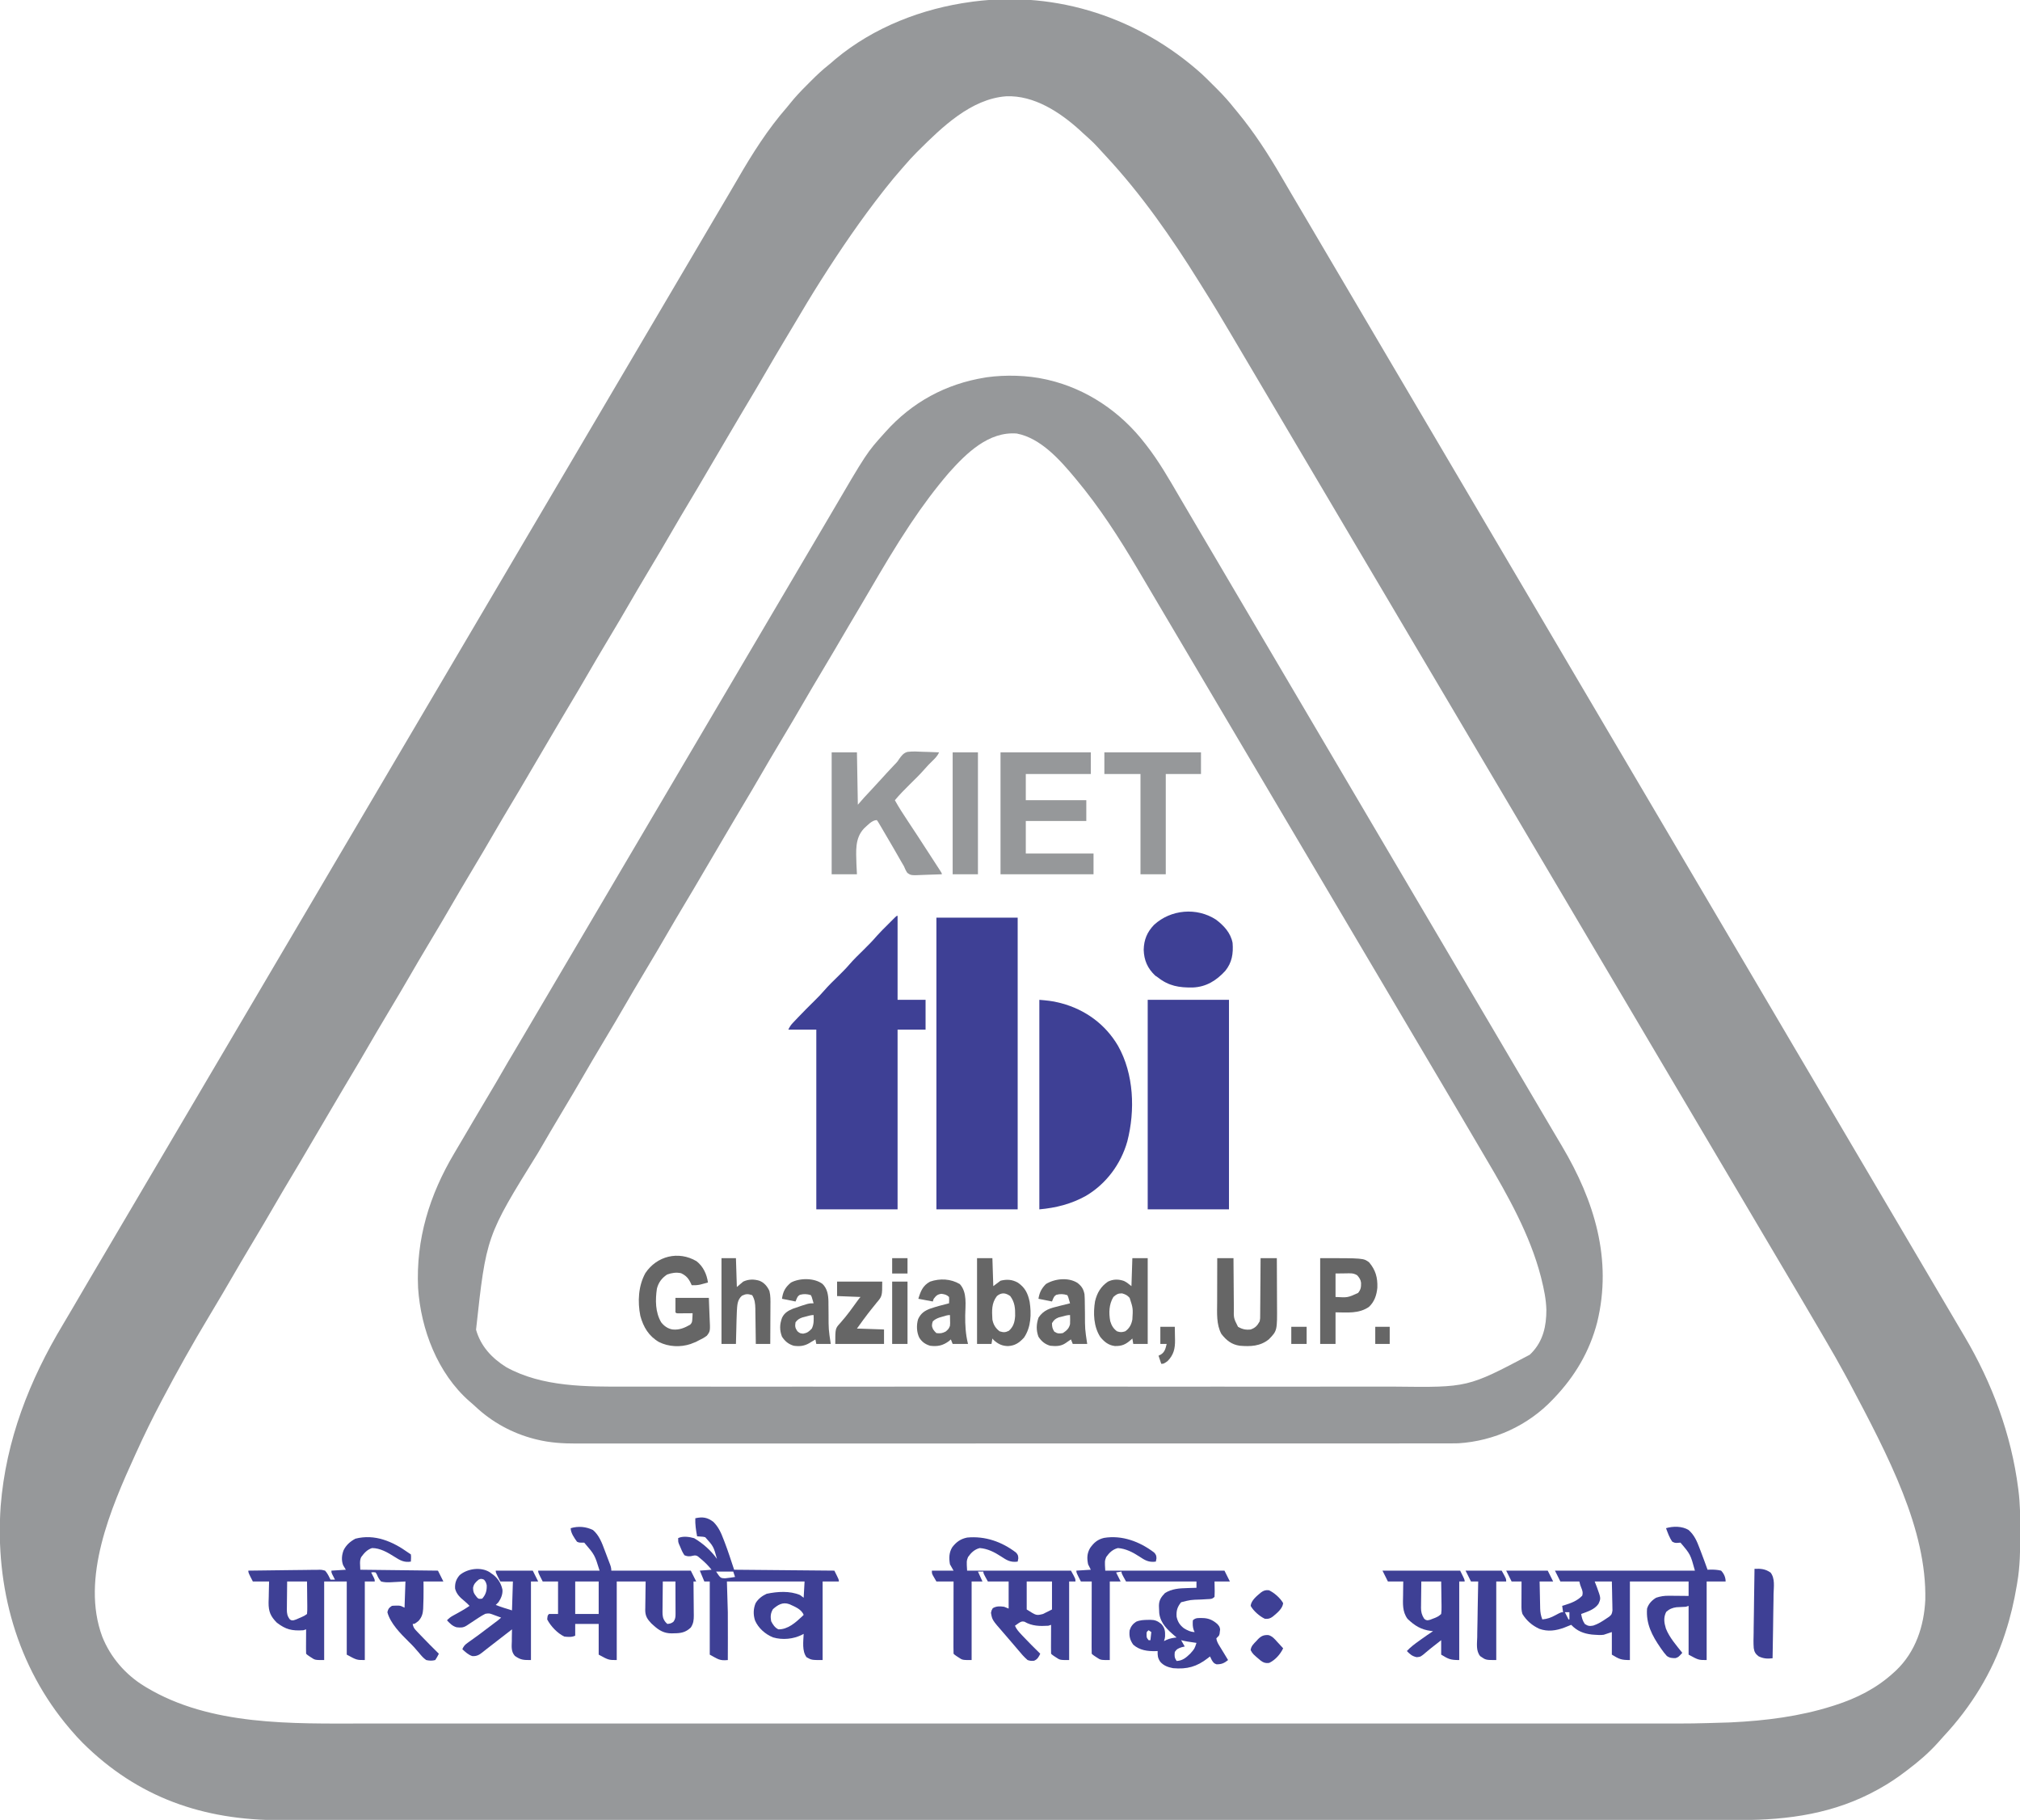 <?xml version="1.0" encoding="UTF-8"?>
<svg version="1.1" xmlns="http://www.w3.org/2000/svg" width="2237" height="2015">
<path d="M0 0 C4.125 3.852 8.122 7.832 12.097 11.837 C13.822 13.573 15.558 15.297 17.295 17.021 C23.977 23.696 30.145 30.576 36 38 C37.085 39.317 38.173 40.631 39.266 41.941 C57.842 64.409 73.607 88.771 88.231 113.957 C91.216 119.091 94.223 124.213 97.227 129.336 C98.316 131.193 99.404 133.051 100.492 134.909 C105.955 144.237 111.461 153.539 116.98 162.835 C122.209 171.649 127.396 180.488 132.573 189.333 C137.688 198.072 142.831 206.793 148 215.5 C153.592 224.92 159.152 234.359 164.688 243.812 C171.761 255.893 178.869 267.953 186 280 C193.497 292.664 200.965 305.345 208.4 318.045 C214.227 327.995 220.094 337.92 225.98 347.835 C231.209 356.649 236.396 365.488 241.573 374.333 C246.688 383.072 251.831 391.793 257 400.5 C262.892 410.424 268.743 420.372 274.573 430.333 C279.688 439.072 284.831 447.793 290 456.5 C295.892 466.424 301.743 476.372 307.573 486.333 C312.688 495.072 317.831 503.793 323 512.5 C328.892 522.424 334.743 532.372 340.573 542.333 C345.688 551.072 350.831 559.793 356 568.5 C361.592 577.92 367.152 587.359 372.688 596.812 C379.761 608.893 386.869 620.953 394 633 C401.497 645.664 408.965 658.345 416.4 671.045 C422.227 680.995 428.094 690.92 433.98 700.835 C439.209 709.649 444.396 718.488 449.573 727.333 C454.688 736.072 459.831 744.793 465 753.5 C470.892 763.424 476.743 773.372 482.573 783.333 C487.688 792.072 492.831 800.793 498 809.5 C503.892 819.424 509.743 829.372 515.573 839.333 C520.688 848.072 525.831 856.793 531 865.5 C536.892 875.424 542.743 885.372 548.573 895.333 C553.688 904.072 558.831 912.793 564 921.5 C569.892 931.424 575.743 941.372 581.573 951.333 C586.688 960.072 591.831 968.793 597 977.5 C602.592 986.92 608.152 996.359 613.688 1005.812 C620.761 1017.893 627.869 1029.953 635 1042 C642.497 1054.664 649.965 1067.345 657.4 1080.045 C663.227 1089.995 669.094 1099.92 674.98 1109.835 C680.209 1118.649 685.396 1127.488 690.573 1136.333 C695.688 1145.072 700.831 1153.793 706 1162.5 C711.892 1172.424 717.743 1182.372 723.573 1192.333 C728.688 1201.072 733.831 1209.793 739 1218.5 C744.892 1228.424 750.743 1238.372 756.573 1248.333 C761.688 1257.072 766.831 1265.793 772 1274.5 C777.892 1284.424 783.743 1294.372 789.573 1304.333 C794.688 1313.072 799.831 1321.793 805 1330.5 C811.319 1341.144 817.592 1351.815 823.844 1362.498 C827.613 1368.935 831.394 1375.365 835.2 1381.78 C837.305 1385.331 839.402 1388.887 841.496 1392.445 C842.487 1394.129 843.481 1395.811 844.477 1397.492 C875.168 1449.398 896.327 1506.075 904 1566 C904.138 1567.063 904.138 1567.063 904.279 1568.147 C906.188 1583.252 906.36 1598.291 906.312 1613.5 C906.31 1614.741 906.308 1615.982 906.306 1617.261 C906.256 1635.01 905.994 1652.464 903 1670 C902.796 1671.233 902.592 1672.466 902.382 1673.736 C899.458 1691.161 895.505 1708.199 890 1725 C889.715 1725.888 889.429 1726.777 889.135 1727.692 C875.485 1769.622 851.57 1808.171 821.531 1840.281 C819.215 1842.769 816.981 1845.311 814.75 1847.875 C804.606 1859.141 793.095 1868.91 781 1878 C780.397 1878.46 779.794 1878.92 779.172 1879.394 C770.146 1886.273 760.912 1892.472 751 1898 C750.17 1898.466 749.34 1898.931 748.485 1899.411 C700.745 1925.927 649.719 1933.183 595.857 1933.13 C592.319 1933.128 588.78 1933.131 585.242 1933.134 C579.032 1933.138 572.821 1933.138 566.61 1933.136 C557.313 1933.133 548.015 1933.136 538.718 1933.14 C522.868 1933.146 507.019 1933.147 491.169 1933.146 C475.112 1933.145 459.055 1933.146 442.999 1933.15 C441.984 1933.15 440.969 1933.15 439.923 1933.15 C435.788 1933.151 431.654 1933.152 427.519 1933.153 C384.411 1933.163 341.303 1933.166 298.195 1933.167 C293.557 1933.167 288.918 1933.167 284.279 1933.167 C283.128 1933.167 281.977 1933.167 280.791 1933.167 C255.271 1933.168 229.752 1933.17 204.232 1933.172 C193.721 1933.173 183.21 1933.174 172.698 1933.175 C171.537 1933.176 170.375 1933.176 169.179 1933.176 C102.63 1933.182 36.081 1933.186 -30.468 1933.186 C-32.958 1933.186 -35.448 1933.186 -37.938 1933.186 C-49.18 1933.186 -60.422 1933.186 -71.664 1933.185 C-76.677 1933.185 -81.69 1933.185 -86.703 1933.185 C-89.212 1933.185 -91.721 1933.185 -94.23 1933.185 C-173.564 1933.185 -252.897 1933.192 -332.23 1933.206 C-352.217 1933.209 -372.205 1933.213 -392.192 1933.216 C-394.038 1933.216 -394.038 1933.216 -395.922 1933.217 C-433.864 1933.223 -471.805 1933.227 -509.747 1933.228 C-510.938 1933.228 -512.13 1933.228 -513.357 1933.228 C-539.515 1933.229 -565.672 1933.229 -591.83 1933.229 C-601.19 1933.229 -610.55 1933.229 -619.91 1933.229 C-622.238 1933.229 -624.567 1933.229 -626.895 1933.229 C-663.973 1933.228 -701.051 1933.234 -738.129 1933.243 C-775.481 1933.251 -812.833 1933.254 -850.185 1933.247 C-855.351 1933.246 -860.518 1933.245 -865.685 1933.245 C-866.697 1933.244 -867.71 1933.244 -868.754 1933.244 C-884.76 1933.242 -900.766 1933.246 -916.772 1933.253 C-932.528 1933.26 -948.285 1933.26 -964.042 1933.252 C-973.267 1933.248 -982.492 1933.249 -991.717 1933.258 C-997.861 1933.263 -1004.006 1933.262 -1010.15 1933.254 C-1013.622 1933.25 -1017.093 1933.249 -1020.565 1933.257 C-1105.955 1933.414 -1178.415 1908.219 -1239.375 1847.75 C-1243.798 1843.339 -1247.93 1838.738 -1252 1834 C-1252.542 1833.37 -1253.084 1832.74 -1253.643 1832.091 C-1312.467 1763.177 -1336.535 1674.997 -1330.25 1585.375 C-1324.455 1512.681 -1298.507 1446.326 -1261.132 1384.224 C-1257.584 1378.324 -1254.101 1372.386 -1250.626 1366.443 C-1249.561 1364.622 -1248.495 1362.802 -1247.429 1360.982 C-1245.285 1357.322 -1243.142 1353.661 -1241 1350 C-1238.147 1345.124 -1235.293 1340.249 -1232.438 1335.375 C-1232.085 1334.774 -1231.733 1334.173 -1231.37 1333.553 C-1225.619 1323.737 -1219.827 1313.946 -1214.019 1304.164 C-1209.152 1295.959 -1204.319 1287.734 -1199.5 1279.5 C-1193.375 1269.034 -1187.21 1258.592 -1181.02 1248.164 C-1176.152 1239.959 -1171.319 1231.734 -1166.5 1223.5 C-1160.375 1213.034 -1154.21 1202.592 -1148.02 1192.164 C-1143.152 1183.959 -1138.319 1175.734 -1133.5 1167.5 C-1127.375 1157.034 -1121.21 1146.592 -1115.02 1136.164 C-1110.152 1127.959 -1105.319 1119.734 -1100.5 1111.5 C-1094.375 1101.034 -1088.21 1090.592 -1082.02 1080.164 C-1077.152 1071.959 -1072.319 1063.734 -1067.5 1055.5 C-1061.375 1045.034 -1055.21 1034.592 -1049.02 1024.164 C-1044.152 1015.959 -1039.319 1007.734 -1034.5 999.5 C-1029.028 990.15 -1023.53 980.816 -1018 971.5 C-1012.408 962.08 -1006.848 952.641 -1001.312 943.188 C-993.729 930.235 -986.103 917.309 -978.457 904.394 C-971.475 892.598 -964.525 880.784 -957.6 868.955 C-951.773 859.005 -945.906 849.08 -940.02 839.165 C-935.152 830.96 -930.319 822.734 -925.5 814.5 C-919.375 804.034 -913.21 793.592 -907.02 783.164 C-902.152 774.959 -897.319 766.734 -892.5 758.5 C-886.375 748.034 -880.21 737.592 -874.02 727.164 C-869.152 718.959 -864.319 710.734 -859.5 702.5 C-853.375 692.034 -847.21 681.592 -841.02 671.164 C-836.152 662.959 -831.319 654.734 -826.5 646.5 C-821.028 637.15 -815.53 627.816 -810 618.5 C-804.408 609.08 -798.848 599.641 -793.312 590.188 C-785.729 577.235 -778.103 564.309 -770.457 551.394 C-763.475 539.598 -756.525 527.784 -749.6 515.955 C-743.773 506.005 -737.906 496.08 -732.02 486.165 C-727.152 477.96 -722.319 469.734 -717.5 461.5 C-711.375 451.034 -705.21 440.592 -699.02 430.164 C-694.152 421.959 -689.319 413.734 -684.5 405.5 C-678.375 395.034 -672.21 384.592 -666.02 374.164 C-661.152 365.959 -656.319 357.734 -651.5 349.5 C-645.375 339.034 -639.21 328.592 -633.02 318.164 C-628.152 309.959 -623.319 301.734 -618.5 293.5 C-613.028 284.15 -607.53 274.816 -602 265.5 C-596.408 256.08 -590.848 246.641 -585.312 237.188 C-577.729 224.235 -570.103 211.309 -562.457 198.394 C-555.475 186.598 -548.525 174.784 -541.6 162.955 C-535.773 153.004 -529.912 143.075 -524.016 133.165 C-520.591 127.402 -517.196 121.623 -513.852 115.812 C-497.877 88.102 -480.599 60.897 -459.496 36.767 C-458.354 35.418 -457.242 34.044 -456.145 32.659 C-450.327 25.342 -444.018 18.709 -437.39 12.129 C-435.627 10.377 -433.876 8.615 -432.125 6.852 C-426.141 0.861 -420.084 -4.803 -413.434 -10.056 C-410.818 -12.146 -408.318 -14.341 -405.812 -16.562 C-363.305 -51.967 -309.429 -72.766 -255 -80 C-254.133 -80.117 -253.267 -80.234 -252.374 -80.355 C-159.629 -92.201 -69.049 -62.069 0 0 Z M-313.812 84.688 C-314.518 85.388 -315.223 86.089 -315.95 86.811 C-320.504 91.379 -324.801 96.107 -329 101 C-330.081 102.238 -331.163 103.475 -332.246 104.711 C-338.329 111.685 -344.308 118.701 -350 126 C-351.035 127.315 -352.07 128.63 -353.105 129.945 C-377.502 161.028 -399.816 193.657 -421 227 C-421.796 228.251 -421.796 228.251 -422.608 229.526 C-432.574 245.225 -442.095 261.168 -451.551 277.176 C-455.272 283.471 -459.039 289.737 -462.812 296 C-469.351 306.87 -475.753 317.817 -482.128 328.784 C-485.556 334.674 -488.994 340.557 -492.438 346.438 C-492.795 347.049 -493.153 347.66 -493.522 348.29 C-499.131 357.863 -504.817 367.388 -510.542 376.892 C-515.392 384.955 -520.149 393.069 -524.878 401.204 C-529.185 408.611 -533.533 415.994 -537.899 423.367 C-540.968 428.552 -544.025 433.744 -547.066 438.945 C-547.417 439.545 -547.768 440.145 -548.129 440.762 C-548.483 441.368 -548.838 441.974 -549.203 442.598 C-555.308 453.038 -561.447 463.453 -567.688 473.812 C-574.271 484.744 -580.715 495.752 -587.128 506.784 C-590.556 512.674 -593.994 518.557 -597.438 524.438 C-597.795 525.049 -598.153 525.66 -598.522 526.29 C-604.134 535.869 -609.824 545.397 -615.551 554.907 C-621.506 564.81 -627.321 574.793 -633.128 584.784 C-636.556 590.674 -639.994 596.557 -643.438 602.438 C-643.795 603.049 -644.153 603.66 -644.522 604.29 C-650.134 613.869 -655.824 623.397 -661.551 632.907 C-667.506 642.81 -673.321 652.793 -679.128 662.784 C-682.556 668.674 -685.994 674.557 -689.438 680.438 C-689.795 681.049 -690.153 681.66 -690.522 682.29 C-696.131 691.863 -701.817 701.388 -707.542 710.892 C-712.392 718.955 -717.149 727.069 -721.878 735.204 C-726.185 742.611 -730.533 749.994 -734.899 757.367 C-737.968 762.552 -741.025 767.744 -744.066 772.945 C-744.417 773.545 -744.768 774.145 -745.129 774.762 C-745.483 775.368 -745.838 775.974 -746.203 776.598 C-752.308 787.038 -758.447 797.453 -764.688 807.812 C-771.271 818.744 -777.715 829.752 -784.128 840.784 C-787.556 846.674 -790.994 852.557 -794.438 858.438 C-794.795 859.049 -795.153 859.66 -795.522 860.29 C-801.134 869.869 -806.824 879.397 -812.551 888.907 C-818.506 898.81 -824.321 908.793 -830.128 918.784 C-833.556 924.674 -836.994 930.557 -840.438 936.438 C-840.795 937.049 -841.153 937.66 -841.522 938.29 C-847.134 947.869 -852.824 957.397 -858.551 966.907 C-864.506 976.81 -870.321 986.793 -876.128 996.784 C-879.556 1002.674 -882.994 1008.557 -886.438 1014.438 C-886.795 1015.049 -887.153 1015.66 -887.522 1016.29 C-893.134 1025.869 -898.824 1035.397 -904.551 1044.907 C-910.506 1054.81 -916.321 1064.793 -922.128 1074.784 C-925.556 1080.674 -928.994 1086.557 -932.438 1092.438 C-932.795 1093.049 -933.153 1093.66 -933.522 1094.29 C-939.131 1103.863 -944.817 1113.388 -950.542 1122.892 C-955.392 1130.955 -960.149 1139.069 -964.878 1147.204 C-969.185 1154.611 -973.533 1161.994 -977.899 1169.367 C-980.968 1174.552 -984.025 1179.744 -987.066 1184.945 C-987.417 1185.545 -987.768 1186.145 -988.129 1186.762 C-988.483 1187.368 -988.838 1187.974 -989.203 1188.598 C-995.308 1199.038 -1001.447 1209.453 -1007.688 1219.812 C-1014.271 1230.744 -1020.715 1241.752 -1027.128 1252.784 C-1030.556 1258.674 -1033.994 1264.557 -1037.438 1270.438 C-1037.795 1271.049 -1038.153 1271.66 -1038.522 1272.29 C-1044.134 1281.869 -1049.824 1291.397 -1055.551 1300.907 C-1061.506 1310.81 -1067.321 1320.793 -1073.128 1330.784 C-1076.556 1336.674 -1079.994 1342.557 -1083.438 1348.438 C-1083.796 1349.05 -1084.154 1349.662 -1084.523 1350.292 C-1089.502 1358.791 -1094.539 1367.252 -1099.625 1375.688 C-1117.648 1405.612 -1134.702 1436.104 -1151 1467 C-1151.33 1467.625 -1151.66 1468.249 -1151.999 1468.892 C-1161.913 1487.681 -1171.258 1506.633 -1180 1526 C-1180.467 1527.022 -1180.934 1528.043 -1181.416 1529.096 C-1208.225 1587.752 -1241.769 1665.581 -1217.777 1730.035 C-1208.728 1752.909 -1192.008 1772.224 -1171 1785 C-1170.396 1785.368 -1169.792 1785.736 -1169.17 1786.115 C-1097.948 1829.012 -1007.657 1826.336 -927.349 1826.259 C-919.53 1826.252 -911.71 1826.257 -903.891 1826.262 C-889.286 1826.271 -874.681 1826.271 -860.076 1826.265 C-845.305 1826.26 -830.535 1826.259 -815.764 1826.263 C-814.357 1826.263 -814.357 1826.263 -812.922 1826.264 C-809.101 1826.265 -805.28 1826.266 -801.458 1826.267 C-765.986 1826.277 -730.514 1826.278 -695.041 1826.273 C-660.866 1826.267 -626.692 1826.265 -592.517 1826.268 C-590.365 1826.268 -588.214 1826.268 -586.063 1826.268 C-577.416 1826.269 -568.77 1826.269 -560.124 1826.27 C-535.957 1826.272 -511.79 1826.273 -487.624 1826.274 C-485.974 1826.274 -485.974 1826.274 -484.29 1826.274 C-449.26 1826.274 -414.231 1826.272 -379.201 1826.268 C-378.066 1826.268 -376.931 1826.268 -375.761 1826.267 C-357.329 1826.265 -338.897 1826.263 -320.465 1826.26 C-247.376 1826.251 -174.287 1826.251 -101.198 1826.261 C-82.776 1826.263 -64.354 1826.266 -45.933 1826.268 C-44.798 1826.268 -43.664 1826.268 -42.495 1826.268 C-7.501 1826.273 27.493 1826.274 62.487 1826.274 C64.136 1826.274 64.136 1826.274 65.819 1826.274 C89.96 1826.273 114.1 1826.272 138.241 1826.27 C146.88 1826.269 155.519 1826.268 164.158 1826.268 C166.306 1826.268 168.455 1826.268 170.604 1826.267 C204.761 1826.265 238.918 1826.268 273.075 1826.273 C308.451 1826.279 343.828 1826.277 379.205 1826.266 C383.014 1826.265 386.823 1826.264 390.632 1826.263 C391.567 1826.263 392.502 1826.262 393.465 1826.262 C408.187 1826.258 422.909 1826.261 437.631 1826.266 C452.153 1826.272 466.676 1826.27 481.198 1826.26 C488.946 1826.255 496.695 1826.254 504.443 1826.261 C544.12 1826.302 544.12 1826.302 583.775 1825.094 C584.64 1825.054 585.505 1825.014 586.396 1824.973 C624.122 1823.169 661.9 1818.434 698 1807 C698.89 1806.72 699.779 1806.441 700.696 1806.153 C724.92 1798.421 747.201 1787.282 766 1770 C766.895 1769.188 767.789 1768.376 768.711 1767.539 C790.355 1746.96 799.728 1718.516 801.129 1689.312 C802.79 1611.345 760.77 1531.068 716.427 1447.58 C714.963 1444.932 713.521 1442.273 712.086 1439.609 C705.247 1426.928 698.094 1414.457 690.787 1402.041 C688.411 1397.998 686.053 1393.946 683.695 1389.894 C677.043 1378.466 670.333 1367.073 663.596 1355.696 C661.488 1352.135 659.384 1348.572 657.28 1345.008 C651.861 1335.834 646.433 1326.666 641 1317.5 C634.516 1306.562 628.043 1295.618 621.577 1284.669 C618.885 1280.113 616.193 1275.556 613.5 1271 C612.417 1269.167 611.333 1267.333 610.25 1265.5 C609.714 1264.592 609.178 1263.685 608.625 1262.75 C603.75 1254.5 603.75 1254.5 602.126 1251.751 C601.04 1249.914 599.954 1248.076 598.868 1246.239 C596.197 1241.718 593.526 1237.197 590.855 1232.676 C584.912 1222.612 578.96 1212.554 573 1202.5 C566.516 1191.562 560.043 1180.618 553.577 1169.669 C550.885 1165.113 548.193 1160.556 545.5 1156 C542.285 1150.559 539.069 1145.118 535.855 1139.676 C529.912 1129.612 523.96 1119.554 518 1109.5 C511.516 1098.562 505.043 1087.618 498.577 1076.669 C495.885 1072.113 493.193 1067.556 490.5 1063 C489.417 1061.167 488.333 1059.333 487.25 1057.5 C486.714 1056.592 486.178 1055.685 485.625 1054.75 C480.75 1046.5 480.75 1046.5 479.126 1043.751 C478.04 1041.914 476.954 1040.076 475.868 1038.239 C473.197 1033.718 470.526 1029.197 467.855 1024.676 C461.912 1014.612 455.96 1004.554 450 994.5 C443.516 983.562 437.043 972.618 430.577 961.669 C427.885 957.113 425.193 952.556 422.5 948 C421.417 946.167 420.333 944.333 419.25 942.5 C418.714 941.592 418.178 940.685 417.625 939.75 C412.75 931.5 412.75 931.5 411.126 928.751 C410.04 926.914 408.954 925.076 407.868 923.239 C405.197 918.718 402.526 914.197 399.855 909.676 C393.912 899.612 387.96 889.554 382 879.5 C375.516 868.562 369.043 857.618 362.577 846.669 C359.885 842.113 357.193 837.556 354.5 833 C351.285 827.559 348.069 822.118 344.855 816.676 C338.912 806.612 332.96 796.554 327 786.5 C320.516 775.562 314.043 764.618 307.577 753.669 C304.885 749.113 302.193 744.556 299.5 740 C298.417 738.167 297.333 736.333 296.25 734.5 C295.714 733.592 295.178 732.685 294.625 731.75 C289.75 723.5 289.75 723.5 288.126 720.751 C287.04 718.914 285.954 717.076 284.868 715.239 C282.197 710.718 279.526 706.197 276.855 701.676 C270.912 691.612 264.96 681.554 259 671.5 C252.516 660.562 246.043 649.618 239.577 638.669 C236.885 634.113 234.193 629.556 231.5 625 C230.417 623.167 229.333 621.333 228.25 619.5 C227.714 618.592 227.178 617.685 226.625 616.75 C221.75 608.5 221.75 608.5 220.126 605.751 C219.04 603.914 217.954 602.076 216.868 600.239 C214.197 595.718 211.526 591.197 208.855 586.676 C202.912 576.612 196.96 566.554 191 556.5 C184.516 545.562 178.043 534.618 171.577 523.669 C168.885 519.113 166.193 514.556 163.5 510 C162.417 508.167 161.333 506.333 160.25 504.5 C159.714 503.592 159.178 502.685 158.625 501.75 C153.75 493.5 153.75 493.5 152.126 490.751 C151.04 488.914 149.954 487.076 148.868 485.239 C146.197 480.718 143.526 476.197 140.855 471.676 C134.912 461.612 128.96 451.554 123 441.5 C116.516 430.562 110.043 419.618 103.577 408.669 C100.885 404.113 98.193 399.556 95.5 395 C92.285 389.559 89.069 384.118 85.855 378.676 C79.912 368.612 73.96 358.554 68 348.5 C59.977 334.965 51.97 321.421 43.973 307.871 C41.285 303.317 38.593 298.766 35.9 294.215 C34.538 291.911 33.178 289.606 31.818 287.301 C21.967 270.596 12.011 253.982 1.638 237.595 C0.141 235.223 -1.343 232.844 -2.82 230.461 C-33.398 181.299 -66.981 133.075 -106.486 90.632 C-108.171 88.816 -109.845 86.99 -111.52 85.164 C-119.414 76.53 -119.414 76.53 -128.043 68.648 C-130.447 66.623 -132.709 64.465 -135 62.312 C-157.02 42.3 -185.842 23.291 -216.777 24.621 C-255.573 27.465 -287.79 58.783 -313.812 84.688 Z " fill="#96989A" transform="translate(1331,82)"/>
<path d="M0 0 C0.886 0.199 1.772 0.397 2.685 0.602 C45.638 10.618 83.146 36.153 110 71 C110.447 71.57 110.893 72.14 111.354 72.728 C125.326 90.601 136.532 110.158 147.923 129.723 C151.091 135.163 154.291 140.584 157.5 146 C162.462 154.381 167.392 162.782 172.312 171.188 C178.501 181.757 184.727 192.303 190.98 202.835 C196.209 211.649 201.396 220.488 206.573 229.333 C211.688 238.072 216.831 246.793 222 255.5 C227.892 265.424 233.743 275.372 239.573 285.333 C244.688 294.072 249.831 302.793 255 311.5 C260.892 321.424 266.743 331.372 272.573 341.333 C277.688 350.072 282.831 358.793 288 367.5 C293.892 377.424 299.743 387.372 305.573 397.333 C310.688 406.072 315.831 414.793 321 423.5 C326.892 433.424 332.743 443.372 338.573 453.333 C343.688 462.072 348.831 470.793 354 479.5 C359.892 489.424 365.743 499.372 371.573 509.333 C376.688 518.072 381.831 526.793 387 535.5 C392.892 545.424 398.743 555.372 404.573 565.333 C409.688 574.072 414.831 582.793 420 591.5 C425.592 600.92 431.152 610.359 436.688 619.812 C443.761 631.893 450.869 643.953 458 656 C465.497 668.664 472.965 681.345 480.4 694.045 C486.227 703.995 492.094 713.92 497.98 723.835 C503.209 732.649 508.396 741.488 513.573 750.333 C518.688 759.072 523.831 767.793 529 776.5 C534.891 786.423 540.741 796.368 546.57 806.328 C551.747 815.173 556.955 823.999 562.188 832.812 C564.155 836.132 566.123 839.452 568.089 842.773 C569.352 844.905 570.615 847.037 571.88 849.168 C607.545 909.361 627.807 974.208 610.75 1044.104 C602.379 1076.41 585.962 1104.027 563 1128 C562.523 1128.504 562.046 1129.008 561.555 1129.528 C534.226 1158.309 496.627 1175.54 457 1178 C451.401 1178.14 445.805 1178.136 440.204 1178.129 C438.505 1178.13 436.806 1178.132 435.107 1178.134 C430.44 1178.139 425.774 1178.137 421.107 1178.135 C416.029 1178.133 410.951 1178.137 405.873 1178.141 C396.973 1178.146 388.074 1178.147 379.175 1178.146 C365.941 1178.145 352.707 1178.149 339.472 1178.154 C314.461 1178.164 289.449 1178.166 264.438 1178.167 C261.68 1178.167 258.922 1178.167 256.164 1178.167 C255.479 1178.167 254.795 1178.167 254.09 1178.167 C238.916 1178.168 223.742 1178.17 208.568 1178.172 C202.317 1178.173 196.067 1178.174 189.816 1178.175 C189.126 1178.176 188.435 1178.176 187.724 1178.176 C148.151 1178.182 108.579 1178.186 69.007 1178.186 C67.526 1178.186 66.046 1178.186 64.565 1178.186 C57.88 1178.186 51.196 1178.186 44.511 1178.185 C41.53 1178.185 38.549 1178.185 35.568 1178.185 C34.077 1178.185 32.585 1178.185 31.093 1178.185 C-16.078 1178.185 -63.248 1178.192 -110.418 1178.206 C-122.302 1178.209 -134.186 1178.213 -146.069 1178.216 C-146.801 1178.216 -147.533 1178.216 -148.287 1178.217 C-170.847 1178.223 -193.408 1178.227 -215.968 1178.228 C-217.031 1178.228 -217.031 1178.228 -218.115 1178.228 C-233.67 1178.229 -249.225 1178.229 -264.779 1178.229 C-270.345 1178.229 -275.912 1178.229 -281.478 1178.229 C-282.862 1178.229 -284.247 1178.229 -285.632 1178.229 C-307.677 1178.228 -329.722 1178.234 -351.767 1178.243 C-374.596 1178.252 -397.424 1178.253 -420.252 1178.247 C-433.408 1178.243 -446.564 1178.245 -459.72 1178.254 C-468.512 1178.26 -477.304 1178.259 -486.096 1178.252 C-491.102 1178.248 -496.109 1178.247 -501.115 1178.255 C-505.679 1178.263 -510.243 1178.261 -514.807 1178.252 C-516.439 1178.25 -518.071 1178.251 -519.702 1178.257 C-534.367 1178.302 -549.087 1177.406 -563.375 1173.875 C-564.239 1173.664 -565.104 1173.453 -565.995 1173.236 C-590.641 1166.896 -613.037 1154.701 -631.547 1137.301 C-633.689 1135.292 -635.878 1133.389 -638.125 1131.5 C-673.389 1100.591 -691.967 1051.775 -695 1006 C-697.502 952.039 -682.388 903.087 -655 857 C-653.981 855.271 -652.963 853.542 -651.945 851.812 C-649.817 848.201 -647.682 844.593 -645.543 840.988 C-642.99 836.681 -640.453 832.365 -637.926 828.043 C-637.401 827.145 -637.401 827.145 -636.865 826.228 C-636.147 825.001 -635.43 823.774 -634.712 822.547 C-628.993 812.765 -623.227 803.015 -617.375 793.312 C-611.528 783.617 -605.837 773.838 -600.198 764.02 C-596.729 757.983 -593.224 751.977 -589.616 746.022 C-585.657 739.47 -581.803 732.857 -577.938 726.25 C-572.32 716.65 -566.679 707.064 -561 697.5 C-555.469 688.184 -549.972 678.85 -544.5 669.5 C-539.028 660.15 -533.53 650.816 -528 641.5 C-522.408 632.08 -516.848 622.641 -511.312 613.188 C-503.729 600.235 -496.103 587.309 -488.457 574.394 C-481.475 562.598 -474.525 550.784 -467.6 538.955 C-461.773 529.005 -455.906 519.08 -450.02 509.165 C-445.152 500.96 -440.319 492.734 -435.5 484.5 C-429.375 474.034 -423.21 463.592 -417.02 453.164 C-412.152 444.959 -407.319 436.734 -402.5 428.5 C-396.375 418.034 -390.21 407.592 -384.02 397.164 C-379.152 388.959 -374.319 380.734 -369.5 372.5 C-363.375 362.034 -357.21 351.592 -351.02 341.164 C-346.152 332.959 -341.319 324.734 -336.5 316.5 C-330.375 306.034 -324.21 295.592 -318.02 285.164 C-313.152 276.959 -308.319 268.734 -303.5 260.5 C-297.375 250.034 -291.21 239.592 -285.02 229.164 C-280.152 220.959 -275.319 212.734 -270.5 204.5 C-264.375 194.034 -258.21 183.592 -252.02 173.164 C-247.512 165.567 -243.033 157.953 -238.571 150.329 C-198.154 81.28 -198.154 81.28 -179 60 C-178.494 59.433 -177.989 58.865 -177.468 58.281 C-148.039 25.33 -110.649 5.018 -67 -2 C-66.32 -2.111 -65.641 -2.221 -64.94 -2.335 C-44.256 -5.147 -20.337 -4.561 0 0 Z M-107.188 103.5 C-122.301 121.109 -136.115 139.708 -149 159 C-149.547 159.819 -150.094 160.637 -150.658 161.48 C-166.363 185.075 -180.754 209.451 -195.033 233.922 C-198.253 239.439 -201.498 244.94 -204.75 250.438 C-205.274 251.323 -205.798 252.209 -206.338 253.122 C-208.406 256.617 -210.474 260.112 -212.543 263.606 C-214.112 266.258 -215.681 268.91 -217.25 271.562 C-217.778 272.455 -218.305 273.347 -218.849 274.266 C-221.935 279.488 -225.008 284.717 -228.07 289.953 C-229.505 292.406 -230.94 294.859 -232.375 297.312 C-232.914 298.235 -232.914 298.235 -233.465 299.175 C-238.485 307.754 -243.559 316.298 -248.688 324.812 C-255.271 335.744 -261.715 346.752 -268.128 357.784 C-271.556 363.674 -274.994 369.557 -278.438 375.438 C-278.795 376.049 -279.153 376.66 -279.522 377.29 C-285.134 386.869 -290.824 396.397 -296.551 405.907 C-302.506 415.81 -308.321 425.793 -314.128 435.784 C-317.556 441.674 -320.994 447.557 -324.438 453.438 C-324.795 454.049 -325.153 454.66 -325.522 455.29 C-331.131 464.863 -336.817 474.388 -342.542 483.892 C-347.392 491.955 -352.149 500.069 -356.878 508.204 C-361.185 515.611 -365.533 522.994 -369.899 530.367 C-372.968 535.552 -376.025 540.744 -379.066 545.945 C-379.417 546.545 -379.768 547.145 -380.129 547.762 C-380.66 548.671 -380.66 548.671 -381.203 549.598 C-387.308 560.038 -393.447 570.453 -399.688 580.812 C-406.271 591.744 -412.715 602.752 -419.128 613.784 C-422.556 619.674 -425.994 625.557 -429.438 631.438 C-429.795 632.049 -430.153 632.66 -430.522 633.29 C-436.134 642.869 -441.824 652.397 -447.551 661.907 C-453.506 671.81 -459.321 681.793 -465.128 691.784 C-468.556 697.674 -471.994 703.557 -475.438 709.438 C-475.795 710.049 -476.153 710.66 -476.522 711.29 C-482.134 720.869 -487.824 730.397 -493.551 739.907 C-499.506 749.81 -505.321 759.793 -511.128 769.784 C-514.556 775.674 -517.994 781.557 -521.438 787.438 C-521.795 788.049 -522.153 788.66 -522.522 789.29 C-528.132 798.865 -533.82 808.39 -539.544 817.896 C-545.552 827.887 -551.422 837.956 -557.275 848.038 C-558.983 850.971 -560.702 853.897 -562.426 856.82 C-619.534 948.812 -619.534 948.812 -630.812 1052.25 C-625.65 1070.504 -613.417 1083.611 -597.625 1093.562 C-557.365 1115.952 -508.261 1115.328 -463.525 1115.257 C-458.828 1115.252 -454.131 1115.258 -449.434 1115.263 C-441.231 1115.271 -433.028 1115.27 -424.825 1115.265 C-412.627 1115.258 -400.428 1115.262 -388.23 1115.268 C-366.435 1115.278 -344.639 1115.277 -322.844 1115.272 C-303.77 1115.267 -284.696 1115.265 -265.623 1115.268 C-264.355 1115.268 -263.087 1115.268 -261.781 1115.268 C-256.633 1115.269 -251.486 1115.269 -246.339 1115.27 C-210.443 1115.275 -174.548 1115.275 -138.653 1115.268 C-137.639 1115.268 -137.639 1115.268 -136.606 1115.267 C-125.638 1115.265 -114.671 1115.263 -103.703 1115.26 C-60.213 1115.251 -16.724 1115.251 26.766 1115.261 C37.728 1115.263 48.69 1115.266 59.653 1115.268 C60.328 1115.268 61.003 1115.268 61.698 1115.268 C98.202 1115.276 134.706 1115.274 171.21 1115.27 C176.347 1115.269 181.485 1115.268 186.623 1115.268 C187.887 1115.267 189.152 1115.267 190.456 1115.267 C209.512 1115.265 228.569 1115.268 247.625 1115.273 C269.305 1115.278 290.985 1115.277 312.664 1115.266 C324.781 1115.26 336.897 1115.26 349.013 1115.267 C357.125 1115.272 365.237 1115.269 373.349 1115.26 C377.959 1115.256 382.568 1115.254 387.177 1115.261 C467.426 1116.22 467.426 1116.22 536 1080 C536.71 1079.313 537.421 1078.626 538.152 1077.918 C550.915 1064.715 554.538 1048.078 554.492 1030.282 C554.19 1018.569 551.833 1007.335 549 996 C548.786 995.144 548.572 994.287 548.352 993.405 C536.455 947.454 511.896 903.728 487.88 863.181 C485.844 859.737 483.821 856.286 481.801 852.832 C473.755 839.08 465.676 825.348 457.561 811.637 C454.871 807.093 452.186 802.546 449.5 798 C448.413 796.16 447.326 794.32 446.238 792.48 C444.11 788.879 441.983 785.278 439.855 781.676 C433.912 771.612 427.96 761.554 422 751.5 C415.516 740.562 409.043 729.618 402.577 718.669 C399.885 714.113 397.193 709.556 394.5 705 C393.417 703.167 392.333 701.333 391.25 699.5 C390.446 698.139 390.446 698.139 389.625 696.75 C384.75 688.5 384.75 688.5 383.126 685.751 C382.04 683.914 380.954 682.076 379.868 680.239 C377.197 675.718 374.526 671.197 371.855 666.676 C365.912 656.612 359.96 646.554 354 636.5 C347.516 625.562 341.043 614.618 334.577 603.669 C331.885 599.113 329.193 594.556 326.5 590 C325.417 588.167 324.333 586.333 323.25 584.5 C322.446 583.139 322.446 583.139 321.625 581.75 C316.75 573.5 316.75 573.5 315.126 570.751 C314.04 568.914 312.954 567.076 311.868 565.239 C309.197 560.718 306.526 556.197 303.855 551.676 C297.912 541.612 291.96 531.554 286 521.5 C279.516 510.562 273.043 499.618 266.577 488.669 C263.885 484.113 261.193 479.556 258.5 475 C257.417 473.167 256.333 471.333 255.25 469.5 C254.714 468.592 254.178 467.685 253.625 466.75 C248.75 458.5 248.75 458.5 247.126 455.751 C246.04 453.914 244.954 452.076 243.868 450.239 C241.197 445.718 238.526 441.197 235.855 436.676 C229.912 426.612 223.96 416.554 218 406.5 C211.516 395.562 205.043 384.618 198.577 373.669 C195.885 369.113 193.193 364.556 190.5 360 C189.417 358.167 188.333 356.333 187.25 354.5 C186.714 353.592 186.178 352.685 185.625 351.75 C180.75 343.5 180.75 343.5 179.126 340.751 C178.04 338.914 176.954 337.076 175.868 335.239 C173.197 330.718 170.526 326.197 167.855 321.676 C161.912 311.612 155.96 301.554 150 291.5 C143.516 280.562 137.043 269.618 130.577 258.669 C127.344 253.197 124.111 247.725 120.876 242.253 C118.154 237.647 115.433 233.039 112.715 228.43 C109.483 222.95 106.243 217.474 103 212 C102.252 210.736 102.252 210.736 101.489 209.446 C81.208 175.207 59.546 141.58 34 111 C33.554 110.463 33.109 109.925 32.649 109.372 C16.186 89.569 -5.372 65.084 -32 60 C-63.197 57.519 -87.799 81.795 -107.188 103.5 Z " fill="#96989A" transform="translate(1158,420)"/>
<path d="M0 0 C29.7 0 59.4 0 90 0 C90 106.59 90 213.18 90 323 C60.3 323 30.6 323 0 323 C0 216.41 0 109.82 0 0 Z " fill="#3E4095" transform="translate(1037,1016)"/>
<path d="M0 0 C0 30.69 0 61.38 0 93 C10.23 93 20.46 93 31 93 C31 103.89 31 114.78 31 126 C20.77 126 10.54 126 0 126 C0 191.67 0 257.34 0 325 C-29.7 325 -59.4 325 -90 325 C-90 259.33 -90 193.66 -90 126 C-100.23 126 -110.46 126 -121 126 C-119.427 122.853 -118.479 121.209 -116.191 118.777 C-115.332 117.86 -115.332 117.86 -114.455 116.924 C-113.831 116.268 -113.206 115.613 -112.562 114.938 C-111.911 114.247 -111.259 113.557 -110.588 112.846 C-104.389 106.321 -98.024 99.962 -91.612 93.648 C-88.148 90.224 -84.764 86.794 -81.594 83.094 C-76.337 76.977 -70.477 71.435 -64.738 65.777 C-60.883 61.955 -57.061 58.158 -53.531 54.031 C-48.549 48.214 -42.993 42.937 -37.543 37.563 C-32.454 32.54 -27.474 27.491 -22.823 22.055 C-18.949 17.688 -14.76 13.617 -10.625 9.5 C-9.711 8.582 -8.797 7.664 -7.855 6.719 C-6.554 5.419 -6.554 5.419 -5.227 4.094 C-4.438 3.307 -3.65 2.52 -2.838 1.709 C-1 0 -1 0 0 0 Z " fill="#3E4095" transform="translate(994,1014)"/>
<path d="M0 0 C29.7 0 59.4 0 90 0 C90 76.56 90 153.12 90 232 C60.3 232 30.6 232 0 232 C0 155.44 0 78.88 0 0 Z " fill="#3E4095" transform="translate(1271,1107)"/>
<path d="M0 0 C7.658 0.638 14.437 1.247 21.75 3.125 C22.601 3.342 23.453 3.558 24.33 3.781 C50.927 10.889 73.101 27.057 87.091 50.856 C104.778 82.091 106.241 122.55 97.407 156.764 C90.353 181.796 74.008 203.819 51.559 217.055 C35.292 226.096 18.532 230.315 0 232 C0 155.44 0 78.88 0 0 Z " fill="#3E4095" transform="translate(1151,1107)"/>
<path d="M0 0 C6.382 5.668 9.263 12.453 12.188 20.312 C12.599 21.377 13.011 22.441 13.436 23.537 C16.049 30.324 18.536 37.158 21 44 C22.025 43.956 23.05 43.912 24.105 43.867 C28.261 43.826 31.938 44.028 36 45 C39.155 48.325 41 52.362 41 57 C34.07 57 27.14 57 20 57 C20 85.71 20 114.42 20 144 C11 144 11 144 0 138 C0 120.18 0 102.36 0 84 C-0.99 84.33 -1.98 84.66 -3 85 C-6.484 85.234 -9.968 85.381 -13.457 85.523 C-17.998 86.134 -21.444 87.552 -24.812 90.688 C-28.014 96.922 -27.109 102.697 -25.129 109.152 C-21.163 119.156 -13.619 127.623 -7 136 C-11.279 140.758 -11.279 140.758 -14.395 141.805 C-18.252 141.917 -20.922 141.783 -24.109 139.469 C-26.317 137.103 -28.153 134.659 -30 132 C-30.375 131.464 -30.751 130.929 -31.138 130.377 C-40.439 116.967 -47.343 103.768 -46 87 C-44.353 81.671 -40.721 77.902 -36 75 C-31.183 73.387 -27.041 72.76 -21.973 72.805 C-20.687 72.811 -19.401 72.818 -18.076 72.824 C-16.738 72.841 -15.4 72.858 -14.062 72.875 C-12.697 72.885 -11.332 72.894 -9.967 72.902 C-6.644 72.926 -3.322 72.962 0 73 C0 67.72 0 62.44 0 57 C-21.45 57 -42.9 57 -65 57 C-65 85.71 -65 114.42 -65 144 C-74.938 144 -77.01 142.855 -85 138 C-85 129.75 -85 121.5 -85 113 C-87.97 113.99 -90.94 114.98 -94 116 C-97.382 116.471 -100.6 116.267 -104 116 C-105.57 115.878 -105.57 115.878 -107.172 115.754 C-116.277 114.717 -123.651 111.773 -130 105 C-130.712 105.286 -131.423 105.572 -132.156 105.867 C-133.564 106.428 -133.564 106.428 -135 107 C-135.877 107.353 -136.753 107.706 -137.656 108.07 C-146.847 111.479 -155.825 112.808 -165.25 109.438 C-173.274 105.732 -179.381 100.506 -184 93 C-185.19 89.431 -185.125 86.201 -185.098 82.488 C-185.096 81.76 -185.095 81.032 -185.093 80.282 C-185.088 77.958 -185.075 75.636 -185.062 73.312 C-185.057 71.736 -185.053 70.16 -185.049 68.584 C-185.038 64.723 -185.021 60.861 -185 57 C-188.63 57 -192.26 57 -196 57 C-197.98 53.04 -199.96 49.08 -202 45 C-186.82 45 -171.64 45 -156 45 C-154.02 48.96 -152.04 52.92 -150 57 C-154.95 57 -159.9 57 -165 57 C-164.906 62.017 -164.8 67.034 -164.683 72.051 C-164.644 73.756 -164.61 75.461 -164.578 77.167 C-164.532 79.624 -164.474 82.082 -164.414 84.539 C-164.403 85.296 -164.391 86.052 -164.379 86.831 C-164.257 91.239 -163.617 94.897 -162 99 C-156.486 98.497 -152.529 97.064 -147.688 94.438 C-141.223 91 -141.223 91 -139 91 C-139.495 87.535 -139.495 87.535 -140 84 C-138.84 83.654 -138.84 83.654 -137.656 83.301 C-130.061 80.923 -123.434 78.532 -117.812 72.75 C-116.706 69.004 -117.734 66.743 -119.141 63.184 C-120 61 -120 61 -121 57 C-127.93 57 -134.86 57 -142 57 C-143.98 53.04 -145.96 49.08 -148 45 C-96.85 45 -45.7 45 7 45 C2.037 26.956 2.037 26.956 -9 14 C-10.418 14.08 -11.835 14.186 -13.25 14.312 C-15.637 14.148 -15.637 14.148 -18 13 C-21.246 8.542 -23.082 3.126 -25 -2 C-17.174 -4.356 -7.085 -4.368 0 0 Z M-104 57 C-102.763 60.187 -102.763 60.187 -101.5 63.438 C-97.04 75.707 -97.04 75.707 -99.863 81.891 C-104.282 88.183 -112.074 90.41 -119 93 C-118.175 97.426 -117.464 100.311 -114.938 104.062 C-111.382 106.408 -109.716 106.559 -105.602 105.844 C-100.276 104.117 -95.595 101.15 -91 98 C-89.962 97.307 -88.925 96.613 -87.856 95.899 C-85.074 93.544 -85.004 93.025 -84.319 89.128 C-84.32 87.63 -84.353 86.133 -84.414 84.637 C-84.427 83.449 -84.427 83.449 -84.44 82.237 C-84.473 79.719 -84.549 77.204 -84.625 74.688 C-84.655 72.976 -84.682 71.264 -84.707 69.553 C-84.768 65.366 -84.885 61.187 -85 57 C-91.27 57 -97.54 57 -104 57 Z M-137 91 C-135.68 93.64 -134.36 96.28 -133 99 C-132.67 99 -132.34 99 -132 99 C-132 96.36 -132 93.72 -132 91 C-133.65 91 -135.3 91 -137 91 Z " fill="#3E4095" transform="translate(1870,1694)"/>
<path d="M0 0 C0.99 0.66 1.98 1.32 3 2 C3.408 4.712 3.133 7.244 3 10 C-4.595 11.199 -9.03 8.544 -15.26 4.571 C-22.618 -0.11 -31.06 -5 -40 -5 C-45.513 -3.2 -48.643 0.462 -52 5 C-54.092 9.185 -53 14.321 -53 19 C-10.43 19.495 -10.43 19.495 33 20 C34.98 23.96 36.96 27.92 39 32 C31.74 32 24.48 32 17 32 C17.031 36.177 17.031 36.177 17.062 40.438 C17.071 47.068 16.994 53.689 16.688 60.312 C16.665 60.998 16.643 61.684 16.619 62.39 C16.333 67.643 15.051 71.755 11.465 75.68 C7.222 79 7.222 79 5 79 C5.584 82.158 6.464 83.859 8.668 86.18 C9.225 86.773 9.783 87.365 10.357 87.976 C10.961 88.603 11.565 89.229 12.188 89.875 C12.804 90.525 13.421 91.176 14.057 91.846 C20.58 98.687 27.271 105.363 34 112 C32.796 114.494 31.546 116.681 30 119 C26.563 119.939 23.459 119.787 20 119 C16.782 116.78 14.461 114.015 12 111 C10.857 109.685 9.711 108.372 8.562 107.062 C7.71 106.069 7.71 106.069 6.84 105.055 C4.852 102.835 2.759 100.766 0.625 98.688 C-8.225 89.928 -19.826 78.308 -23 66 C-22.033 62.133 -21.383 61.255 -18 59 C-15.66 58.734 -15.66 58.734 -13.062 58.75 C-12.208 58.745 -11.353 58.74 -10.473 58.734 C-8 59 -8 59 -4 61 C-3.67 51.43 -3.34 41.86 -3 32 C-11.619 32.394 -11.619 32.394 -20.231 32.901 C-23.722 32.982 -26.624 32.927 -30 32 C-32.233 29.503 -33.432 27.263 -34.687 24.166 C-35.337 23.094 -35.337 23.094 -36 22 C-38.603 21.586 -38.603 21.586 -41 22 C-40.567 22.831 -40.567 22.831 -40.125 23.68 C-39.754 24.404 -39.383 25.129 -39 25.875 C-38.629 26.594 -38.258 27.314 -37.875 28.055 C-37 30 -37 30 -37 32 C-40.63 32 -44.26 32 -48 32 C-48 60.71 -48 89.42 -48 119 C-57 119 -57 119 -68 113 C-68 86.27 -68 59.54 -68 32 C-76.25 32 -84.5 32 -93 32 C-93 60.71 -93 89.42 -93 119 C-103.132 119 -103.132 119 -107.5 116.062 C-108.335 115.517 -109.171 114.972 -110.031 114.41 C-112 113 -112 113 -113 112 C-113.088 110 -113.107 107.998 -113.098 105.996 C-113.094 104.781 -113.091 103.566 -113.088 102.314 C-113.075 100.395 -113.075 100.395 -113.062 98.438 C-113.058 97.154 -113.053 95.871 -113.049 94.549 C-113.037 91.366 -113.021 88.183 -113 85 C-113.99 85.33 -114.98 85.66 -116 86 C-128.673 86.837 -135.595 85.226 -145.508 77.523 C-152.402 70.543 -154.629 65.292 -154.573 55.421 C-154.527 53.092 -154.452 50.765 -154.375 48.438 C-154.345 46.841 -154.317 45.244 -154.293 43.646 C-154.232 39.762 -154.115 35.885 -154 32 C-159.94 32 -165.88 32 -172 32 C-177 22.25 -177 22.25 -177 20 C-166.004 19.815 -155.008 19.672 -144.011 19.586 C-138.905 19.544 -133.799 19.487 -128.693 19.396 C-123.765 19.31 -118.838 19.262 -113.91 19.241 C-112.03 19.226 -110.15 19.197 -108.27 19.154 C-105.636 19.096 -103.005 19.088 -100.37 19.092 C-99.594 19.063 -98.817 19.034 -98.016 19.005 C-95.828 19.038 -95.828 19.038 -92 20 C-89.812 22.435 -88.384 25.048 -87 28 C-86.67 28.66 -86.34 29.32 -86 30 C-84.35 30 -82.7 30 -81 30 C-81.289 29.446 -81.578 28.891 -81.875 28.32 C-82.246 27.596 -82.618 26.871 -83 26.125 C-83.371 25.406 -83.743 24.686 -84.125 23.945 C-85 22 -85 22 -85 20 C-77.08 19.505 -77.08 19.505 -69 19 C-69.99 17.35 -70.98 15.7 -72 14 C-74.07 8.543 -73.568 2.776 -71.5 -2.562 C-68.666 -8.392 -64.097 -12.338 -58.438 -15.375 C-36.992 -20.874 -17.289 -12.361 0 0 Z M-134 32 C-134.069 37.178 -134.129 42.355 -134.165 47.533 C-134.18 49.294 -134.2 51.054 -134.226 52.815 C-134.263 55.349 -134.28 57.883 -134.293 60.418 C-134.308 61.201 -134.324 61.985 -134.34 62.792 C-134.341 67.382 -133.869 70.359 -131 74 C-129.209 75.121 -129.209 75.121 -127 75 C-124.009 74.105 -124.009 74.105 -120.938 72.688 C-119.373 72.013 -119.373 72.013 -117.777 71.324 C-114.884 70.026 -114.884 70.026 -112 68 C-111.733 65.234 -111.652 62.694 -111.707 59.93 C-111.713 58.735 -111.713 58.735 -111.72 57.517 C-111.737 54.969 -111.774 52.422 -111.812 49.875 C-111.828 48.15 -111.841 46.424 -111.854 44.699 C-111.884 40.466 -111.943 36.234 -112 32 C-119.26 32 -126.52 32 -134 32 Z " fill="#3E4095" transform="translate(452,1719)"/>
<path d="M0 0 C2.117 2.322 2.506 3.427 2.539 6.531 C2.312 7.686 2.085 8.841 1.852 10.031 C-6.13 11.114 -10.136 8.557 -16.734 4.207 C-23.864 -0.456 -31.569 -4.353 -40.148 -4.969 C-46.013 -3.498 -49.766 0.214 -53.148 5.031 C-54.781 9.402 -54.781 9.402 -54.148 20.031 C-10.588 20.031 32.972 20.031 77.852 20.031 C79.832 23.991 81.812 27.951 83.852 32.031 C78.242 32.031 72.632 32.031 66.852 32.031 C66.931 37.536 66.931 37.536 67.032 43.041 C67.046 45.038 66.951 47.036 66.852 49.031 C64.156 51.727 62.55 51.389 58.777 51.594 C56.939 51.706 56.939 51.706 55.064 51.82 C53.134 51.925 53.134 51.925 51.164 52.031 C40.285 52.353 40.285 52.353 29.852 55.031 C25.62 60.265 24.414 64.358 24.852 71.031 C26.035 76.656 28.353 80.247 32.875 83.777 C36.454 86.048 40.547 88.031 44.852 88.031 C44.522 87.371 44.192 86.711 43.852 86.031 C42.54 82.096 42.58 79.176 42.852 75.031 C46.01 71.872 49.581 72.543 53.888 72.521 C60.38 72.704 65.003 74.803 69.852 79.031 C71.857 81.201 72.795 82.32 73.031 85.285 C72.931 86.047 72.83 86.809 72.727 87.594 C72.599 88.74 72.599 88.74 72.469 89.91 C71.852 92.031 71.852 92.031 70.234 93.559 C69.778 94.045 69.322 94.531 68.852 95.031 C69.297 97.898 70.308 100.071 71.812 102.527 C72.202 103.169 72.591 103.81 72.992 104.471 C73.603 105.46 73.603 105.46 74.227 106.469 C74.626 107.124 75.026 107.78 75.438 108.455 C76.215 109.73 76.995 111.004 77.776 112.277 C79.15 114.519 80.503 116.774 81.852 119.031 C77.684 122.451 74.435 123.888 68.977 123.703 C66.128 122.802 65.353 121.537 63.789 119.031 C63.11 117.714 62.453 116.385 61.852 115.031 C61.067 115.646 60.281 116.261 59.473 116.895 C47.103 126.461 36.513 129.376 20.852 128.031 C15.245 126.898 10.543 125.305 6.727 120.906 C3.893 116.561 3.755 114.237 3.852 109.031 C3.174 109.066 2.495 109.101 1.797 109.137 C-7.269 109.4 -16.106 108.235 -23.148 102.031 C-26.836 96.857 -27.944 92.297 -27.148 86.031 C-25.802 81.899 -23.632 78.945 -19.961 76.594 C-15.61 74.694 -11.203 74.611 -6.523 74.531 C-5.795 74.513 -5.066 74.494 -4.316 74.475 C0.835 74.535 3.748 75.697 7.852 79.031 C11.905 83.512 12.259 86.97 12.09 92.762 C11.852 95.031 11.852 95.031 10.852 98.031 C11.862 97.557 12.873 97.082 13.914 96.594 C17.511 95.038 20.944 94.43 24.852 94.031 C24.355 93.619 23.859 93.206 23.348 92.781 C15.073 85.747 6.955 78.491 5.628 67.119 C5.469 65.003 5.39 62.903 5.352 60.781 C5.333 60.108 5.314 59.434 5.295 58.74 C5.373 52.628 7.832 49.11 11.977 44.844 C19.461 40.125 27.83 39.546 36.477 39.344 C37.481 39.31 38.485 39.275 39.52 39.24 C41.963 39.159 44.407 39.089 46.852 39.031 C46.852 36.721 46.852 34.411 46.852 32.031 C21.112 32.031 -4.628 32.031 -31.148 32.031 C-36.148 23.031 -36.148 23.031 -36.148 21.031 C-39.118 21.526 -39.118 21.526 -42.148 22.031 C-40.498 25.331 -38.848 28.631 -37.148 32.031 C-41.108 32.031 -45.068 32.031 -49.148 32.031 C-49.148 60.741 -49.148 89.451 -49.148 119.031 C-59.28 119.031 -59.28 119.031 -63.648 116.094 C-64.484 115.548 -65.319 115.003 -66.18 114.441 C-68.148 113.031 -68.148 113.031 -69.148 112.031 C-69.243 109.536 -69.274 107.069 -69.262 104.574 C-69.262 103.794 -69.262 103.013 -69.262 102.209 C-69.262 99.617 -69.254 97.025 -69.246 94.434 C-69.244 92.641 -69.243 90.849 -69.242 89.057 C-69.238 84.331 -69.228 79.604 -69.217 74.878 C-69.207 70.058 -69.202 65.239 -69.197 60.42 C-69.187 50.957 -69.169 41.494 -69.148 32.031 C-73.108 32.031 -77.068 32.031 -81.148 32.031 C-86.148 22.281 -86.148 22.281 -86.148 20.031 C-78.228 19.536 -78.228 19.536 -70.148 19.031 C-71.138 17.051 -72.128 15.071 -73.148 13.031 C-74.549 6.351 -74.415 0.877 -70.887 -5.109 C-66.785 -10.923 -62.569 -14.575 -55.523 -16.219 C-35.533 -19.541 -15.883 -12.092 0 0 Z M-6.148 86.031 C-8.456 87.909 -8.456 87.909 -8.398 90.969 C-8.384 94.204 -8.384 94.204 -6.148 97.031 C-5.488 97.031 -4.828 97.031 -4.148 97.031 C-3.818 94.061 -3.488 91.091 -3.148 88.031 C-4.138 87.371 -5.128 86.711 -6.148 86.031 Z M29.852 97.031 C31.172 99.341 32.492 101.651 33.852 104.031 C32.243 104.403 32.243 104.403 30.602 104.781 C26.763 106.061 25.098 106.707 22.852 110.031 C22.388 114.433 22.371 116.311 24.852 120.031 C31.293 119.866 35.399 116.33 39.852 112.031 C44.712 106.608 44.712 106.608 46.852 100.031 C45.514 99.832 45.514 99.832 44.148 99.629 C42.978 99.452 41.807 99.276 40.602 99.094 C39.441 98.92 38.281 98.746 37.086 98.566 C34.62 98.158 32.257 97.692 29.852 97.031 Z " fill="#3E4095" transform="translate(1278.148,1718.969)"/>
<path d="M0 0 C9.24 0 18.48 0 28 0 C28.33 19.14 28.66 38.28 29 58 C31.31 55.36 33.62 52.72 36 50 C38.282 47.531 40.57 45.072 42.875 42.625 C46.79 38.451 50.688 34.269 54.5 30 C58.821 25.163 63.247 20.428 67.689 15.703 C68.524 14.814 68.524 14.814 69.375 13.906 C70.261 12.996 70.261 12.996 71.164 12.068 C73.1 9.984 73.1 9.984 74.771 7.327 C77.31 3.783 79.575 0.628 83.977 -0.512 C89.667 -1.244 95.352 -0.912 101.062 -0.625 C102.804 -0.575 104.545 -0.529 106.287 -0.488 C110.528 -0.379 114.763 -0.207 119 0 C117.205 3.879 114.899 6.27 111.812 9.25 C108.665 12.296 105.67 15.343 102.824 18.672 C97.722 24.572 92.093 29.964 86.543 35.437 C80.802 41.104 75.191 46.817 70 53 C74.375 60.857 79.16 68.348 84.175 75.805 C87.98 81.463 91.728 87.154 95.438 92.875 C95.973 93.701 96.508 94.526 97.06 95.377 C98.151 97.06 99.242 98.744 100.333 100.428 C102.612 103.944 104.899 107.455 107.185 110.966 C111.241 117.198 115.295 123.431 119.312 129.688 C119.845 130.516 120.377 131.345 120.926 132.199 C122 134 122 134 122 135 C116.983 135.223 111.969 135.386 106.949 135.494 C105.243 135.54 103.538 135.601 101.833 135.679 C87.806 136.305 87.806 136.305 83.757 133.378 C82.138 130.998 81.093 128.662 80 126 C78.908 124.092 77.793 122.196 76.66 120.312 C75.459 118.21 74.26 116.105 73.062 114 C71.749 111.71 70.434 109.421 69.117 107.133 C68.615 106.259 68.615 106.259 68.102 105.368 C64.341 98.844 60.532 92.35 56.688 85.875 C56.048 84.784 55.408 83.694 54.748 82.57 C54.155 81.575 53.561 80.58 52.949 79.555 C52.427 78.673 51.904 77.791 51.366 76.882 C50.915 76.261 50.464 75.64 50 75 C44.641 75 39.524 80.967 35.768 84.322 C25.434 95.403 27.122 109.617 27.447 123.877 C27.583 127.587 27.799 131.293 28 135 C18.76 135 9.52 135 0 135 C0 90.45 0 45.9 0 0 Z " fill="#96989A" transform="translate(921,833)"/>
<path d="M0 0 C33 0 66 0 100 0 C100 7.92 100 15.84 100 24 C76.24 24 52.48 24 28 24 C28 33.57 28 43.14 28 53 C50.11 53 72.22 53 95 53 C95 60.59 95 68.18 95 76 C72.89 76 50.78 76 28 76 C28 87.88 28 99.76 28 112 C52.75 112 77.5 112 103 112 C103 119.59 103 127.18 103 135 C69.01 135 35.02 135 0 135 C0 90.45 0 45.9 0 0 Z " fill="#96989A" transform="translate(1108,833)"/>
<path d="M0 0 C2.117 2.322 2.506 3.427 2.539 6.531 C2.312 7.686 2.085 8.841 1.852 10.031 C-6.13 11.114 -10.136 8.557 -16.734 4.207 C-23.864 -0.456 -31.569 -4.353 -40.148 -4.969 C-46.013 -3.498 -49.766 0.214 -53.148 5.031 C-54.781 9.402 -54.781 9.402 -54.148 20.031 C-16.198 20.031 21.752 20.031 60.852 20.031 C65.852 29.031 65.852 29.031 65.852 32.031 C63.542 32.031 61.232 32.031 58.852 32.031 C58.852 60.741 58.852 89.451 58.852 119.031 C48.72 119.031 48.72 119.031 44.352 116.094 C43.516 115.548 42.681 115.003 41.82 114.441 C39.852 113.031 39.852 113.031 38.852 112.031 C38.763 109.656 38.736 107.309 38.754 104.934 C38.756 103.87 38.756 103.87 38.758 102.786 C38.764 100.513 38.776 98.241 38.789 95.969 C38.794 94.432 38.799 92.895 38.803 91.357 C38.814 87.582 38.831 83.807 38.852 80.031 C37.862 80.361 36.872 80.691 35.852 81.031 C26.294 81.627 17.726 81.47 9.289 76.531 C6.116 75.88 5.247 76.731 2.539 78.406 C1.298 79.264 0.065 80.134 -1.148 81.031 C0.441 84.781 2.786 87.368 5.539 90.344 C6.008 90.851 6.477 91.358 6.96 91.88 C13.402 98.779 20.134 105.402 26.852 112.031 C25.145 115.57 23.791 118.241 20.012 119.781 C17.218 120.114 15.538 119.958 12.852 119.031 C8.918 115.683 5.681 111.894 2.404 107.913 C0.897 106.087 -0.641 104.294 -2.195 102.508 C-4.209 100.192 -6.206 97.863 -8.188 95.52 C-10.161 93.185 -12.156 90.872 -14.172 88.574 C-26.375 74.586 -26.375 74.586 -27.711 66.719 C-27.148 64.031 -27.148 64.031 -25.773 61.656 C-21.76 59.172 -17.751 59.421 -13.148 60.031 C-11.498 60.691 -9.848 61.351 -8.148 62.031 C-8.148 52.131 -8.148 42.231 -8.148 32.031 C-15.738 32.031 -23.328 32.031 -31.148 32.031 C-36.148 23.031 -36.148 23.031 -36.148 21.031 C-38.128 21.031 -40.108 21.031 -42.148 21.031 C-40.498 24.661 -38.848 28.291 -37.148 32.031 C-41.108 32.031 -45.068 32.031 -49.148 32.031 C-49.148 60.741 -49.148 89.451 -49.148 119.031 C-59.28 119.031 -59.28 119.031 -63.648 116.094 C-64.484 115.548 -65.319 115.003 -66.18 114.441 C-68.148 113.031 -68.148 113.031 -69.148 112.031 C-69.243 109.536 -69.274 107.069 -69.262 104.574 C-69.262 103.794 -69.262 103.013 -69.262 102.209 C-69.262 99.617 -69.254 97.025 -69.246 94.434 C-69.244 92.641 -69.243 90.849 -69.242 89.057 C-69.238 84.331 -69.228 79.604 -69.217 74.878 C-69.207 70.058 -69.202 65.239 -69.197 60.42 C-69.187 50.957 -69.169 41.494 -69.148 32.031 C-75.418 32.031 -81.688 32.031 -88.148 32.031 C-88.973 30.608 -89.798 29.185 -90.648 27.719 C-91.345 26.518 -91.345 26.518 -92.055 25.293 C-93.148 23.031 -93.148 23.031 -93.148 20.031 C-85.228 20.031 -77.308 20.031 -69.148 20.031 C-70.468 17.721 -71.788 15.411 -73.148 13.031 C-74.337 6.252 -74.242 -0.192 -70.461 -6.094 C-65.897 -11.868 -61.323 -15.117 -54.086 -16.594 C-34.255 -18.482 -15.812 -12.038 0 0 Z M11.852 32.031 C11.852 42.261 11.852 52.491 11.852 63.031 C22.553 69.852 22.553 69.852 29.852 68.031 C34.802 65.556 34.802 65.556 39.852 63.031 C39.852 52.801 39.852 42.571 39.852 32.031 C30.612 32.031 21.372 32.031 11.852 32.031 Z " fill="#3E4095" transform="translate(1125.148,1718.969)"/>
<path d="M0 0 C5.731 5.743 8.513 12.108 11.332 19.586 C11.68 20.475 12.028 21.365 12.387 22.281 C16.278 32.398 19.522 42.656 22.957 52.961 C59.587 53.291 96.217 53.621 133.957 53.961 C138.957 63.961 138.957 63.961 138.957 65.961 C133.017 65.961 127.077 65.961 120.957 65.961 C120.957 94.671 120.957 123.381 120.957 152.961 C108.737 152.961 108.737 152.961 103.156 149.824 C97.945 143.039 99.621 132.152 99.957 123.961 C99.438 124.238 98.918 124.515 98.383 124.801 C88.75 129.804 76.516 130.974 65.957 127.836 C57.478 124.38 49.704 117.577 46.082 109.086 C44.001 102.668 44.15 96.118 46.781 89.883 C49.672 85.157 53.975 81.869 58.957 79.586 C70.969 77.084 84.417 76.134 95.957 80.961 C97.277 81.951 98.597 82.941 99.957 83.961 C100.287 78.021 100.617 72.081 100.957 65.961 C72.577 65.961 44.197 65.961 14.957 65.961 C15.287 77.181 15.617 88.401 15.957 99.961 C16.02 109.505 16.056 119.043 16.02 128.586 C16.014 130.984 16.01 133.383 16.006 135.781 C15.995 141.508 15.979 147.234 15.957 152.961 C6.782 153.863 5.155 151.978 -4.043 146.961 C-4.043 120.231 -4.043 93.501 -4.043 65.961 C-6.023 65.961 -8.003 65.961 -10.043 65.961 C-11.693 62.001 -13.343 58.041 -15.043 53.961 C-8.608 53.466 -8.608 53.466 -2.043 52.961 C-5.906 48.011 -10.193 43.943 -15.043 39.961 C-15.726 39.39 -16.409 38.819 -17.113 38.23 C-19.94 36.37 -21.791 37.323 -25.043 37.961 C-28.605 38.148 -28.605 38.148 -32.043 36.961 C-34.231 33.834 -35.645 30.5 -37.043 26.961 C-37.418 26.11 -37.793 25.259 -38.18 24.383 C-39.043 21.961 -39.043 21.961 -39.043 17.961 C-33.948 15.413 -26.635 16.502 -21.355 18.023 C-11.603 23.728 -2.61 31.746 3.957 40.961 C0.118 27.129 0.118 27.129 -9.043 16.961 C-11.391 16.394 -11.391 16.394 -13.793 16.273 C-14.592 16.208 -15.391 16.142 -16.215 16.074 C-16.818 16.037 -17.421 15.999 -18.043 15.961 C-19.301 9.219 -20.307 2.826 -20.043 -4.039 C-11.88 -5.876 -6.53 -4.977 0 0 Z M2.957 54.961 C7.863 62.27 7.863 62.27 12.895 62.461 C14.253 62.335 15.608 62.168 16.957 61.961 C17.98 61.837 17.98 61.837 19.023 61.711 C20.673 61.498 22.316 61.234 23.957 60.961 C23.297 58.981 22.637 57.001 21.957 54.961 C15.687 54.961 9.417 54.961 2.957 54.961 Z M65.957 96.586 C63.253 101.149 63.038 104.778 63.957 109.961 C65.903 113.783 68.037 117.057 71.957 118.961 C82.359 119.173 91.014 111.45 98.156 104.719 C98.751 104.139 99.345 103.559 99.957 102.961 C97.448 96.542 90.043 93.814 84.082 91.086 C76.707 88.431 71.458 91.773 65.957 96.586 Z " fill="#3E4095" transform="translate(790.043,1685.039)"/>
<path d="M0 0 C6.851 5.835 9.953 14.309 13.004 22.535 C13.381 23.525 13.758 24.514 14.146 25.533 C14.878 27.457 15.603 29.384 16.322 31.313 C16.953 33.001 17.595 34.685 18.252 36.363 C19.429 39.381 20.316 41.702 20.316 44.973 C49.356 44.973 78.396 44.973 108.316 44.973 C110.296 48.933 112.276 52.893 114.316 56.973 C113.326 56.973 112.336 56.973 111.316 56.973 C111.326 57.798 111.326 57.798 111.337 58.641 C111.403 64.383 111.448 70.126 111.481 75.869 C111.496 78.011 111.517 80.152 111.543 82.294 C111.579 85.377 111.596 88.46 111.609 91.543 C111.625 92.496 111.64 93.45 111.656 94.432 C111.658 99.714 111.301 103.416 108.316 107.973 C102.512 113.471 97.188 114.335 89.504 114.348 C88.735 114.372 87.966 114.397 87.174 114.422 C78.844 114.464 73.136 111.178 67.066 105.598 C66.257 104.868 65.447 104.138 64.613 103.387 C60.058 98.599 57.861 95.083 57.863 88.499 C57.884 87.699 57.905 86.899 57.926 86.074 C57.931 85.239 57.937 84.404 57.943 83.544 C57.965 80.895 58.015 78.247 58.066 75.598 C58.086 73.794 58.105 71.991 58.121 70.188 C58.162 65.782 58.24 61.379 58.316 56.973 C47.756 56.973 37.196 56.973 26.316 56.973 C26.316 85.683 26.316 114.393 26.316 143.973 C17.316 143.973 17.316 143.973 6.316 137.973 C6.316 126.753 6.316 115.533 6.316 103.973 C-2.264 103.973 -10.844 103.973 -19.684 103.973 C-19.684 108.263 -19.684 112.553 -19.684 116.973 C-23.407 118.834 -27.62 118.395 -31.684 117.973 C-39.156 114.548 -46.992 106.32 -50.684 98.973 C-50.284 94.573 -50.284 94.573 -48.684 92.973 C-45.384 92.973 -42.084 92.973 -38.684 92.973 C-38.684 81.093 -38.684 69.213 -38.684 56.973 C-44.294 56.973 -49.904 56.973 -55.684 56.973 C-60.684 47.223 -60.684 47.223 -60.684 44.973 C-38.244 44.973 -15.804 44.973 7.316 44.973 C1.9 27.471 1.9 27.471 -9.684 13.973 C-10.983 13.973 -12.282 13.973 -13.621 13.973 C-15.648 13.875 -15.648 13.875 -17.684 12.973 C-20.682 8.806 -24.684 3.205 -24.684 -2.027 C-16.274 -4.506 -7.821 -3.795 0 0 Z M-19.684 56.973 C-19.684 68.853 -19.684 80.733 -19.684 92.973 C-11.104 92.973 -2.524 92.973 6.316 92.973 C6.316 81.093 6.316 69.213 6.316 56.973 C-2.264 56.973 -10.844 56.973 -19.684 56.973 Z M77.316 56.973 C77.242 62.578 77.188 68.182 77.152 73.788 C77.137 75.694 77.116 77.6 77.09 79.506 C77.054 82.249 77.037 84.991 77.023 87.734 C77.008 88.584 76.992 89.433 76.977 90.308 C76.975 95.053 77.275 98.096 80.316 101.973 C80.976 102.633 81.636 103.293 82.316 103.973 C85.139 103.756 86.827 103.357 89.066 101.598 C91.188 98.84 91.441 96.312 91.43 92.96 C91.43 92.16 91.43 91.359 91.43 90.534 C91.425 89.675 91.419 88.815 91.414 87.93 C91.413 87.046 91.411 86.162 91.41 85.252 C91.404 82.43 91.392 79.607 91.379 76.785 C91.374 74.872 91.369 72.958 91.365 71.045 C91.354 66.354 91.337 61.663 91.316 56.973 C86.696 56.973 82.076 56.973 77.316 56.973 Z " fill="#3E4095" transform="translate(656.684,1694.027)"/>
<path d="M0 0 C8.754 6.601 16.329 14.718 18.414 25.82 C19.324 37.524 17.815 47.591 10.23 56.848 C0.414 67.509 -10.719 74.484 -25.504 75.156 C-40.83 75.42 -52.291 73.568 -64.586 63.82 C-65.473 63.222 -66.36 62.624 -67.273 62.008 C-75.815 53.928 -79.649 45.027 -80.023 33.445 C-79.756 22.299 -76.306 13.876 -68.586 5.82 C-50.038 -11.279 -21.303 -13.809 0 0 Z " fill="#3E4095" transform="translate(1346.586,1018.18)"/>
<path d="M0 0 C35.31 0 70.62 0 107 0 C107 7.92 107 15.84 107 24 C94.13 24 81.26 24 68 24 C68 60.63 68 97.26 68 135 C58.76 135 49.52 135 40 135 C40 98.37 40 61.74 40 24 C26.8 24 13.6 24 0 24 C0 16.08 0 8.16 0 0 Z " fill="#96989A" transform="translate(1223,833)"/>
<path d="M0 0 C0.824 0.619 0.824 0.619 1.664 1.25 C2.275 1.663 2.886 2.075 3.516 2.5 C9.122 6.699 12.679 12.517 14.109 19.391 C14.42 24.65 12.506 28.964 9.664 33.25 C8.692 34.277 7.699 35.286 6.664 36.25 C12.632 38.571 18.491 40.398 24.664 42.25 C24.994 31.69 25.324 21.13 25.664 10.25 C21.044 10.25 16.424 10.25 11.664 10.25 C6.664 0.5 6.664 0.5 6.664 -1.75 C20.194 -1.75 33.724 -1.75 47.664 -1.75 C49.644 2.21 51.624 6.17 53.664 10.25 C51.024 10.25 48.384 10.25 45.664 10.25 C45.664 38.96 45.664 67.67 45.664 97.25 C37.136 97.25 34.404 97.202 27.876 92.683 C23.59 87.969 24.257 82.376 24.477 76.312 C24.478 75.056 24.48 73.8 24.482 72.506 C24.494 69.417 24.556 66.337 24.664 63.25 C24.187 63.622 23.71 63.993 23.218 64.376 C2.477 80.53 2.477 80.53 -3.641 85.184 C-5.251 86.418 -6.846 87.675 -8.406 88.973 C-11.795 91.701 -14.762 93.134 -19.203 92.891 C-23.625 91.562 -26.972 88.303 -30.336 85.25 C-28.964 82.026 -27.567 80.383 -24.723 78.359 C-23.979 77.822 -23.235 77.285 -22.468 76.731 C-21.661 76.16 -20.855 75.589 -20.023 75 C-18.31 73.763 -16.598 72.525 -14.887 71.285 C-13.986 70.634 -13.086 69.984 -12.159 69.313 C-7.291 65.756 -2.501 62.097 2.289 58.438 C3.207 57.738 4.125 57.038 5.072 56.317 C9.007 53.447 9.007 53.447 12.664 50.25 C10.274 49.354 7.88 48.483 5.477 47.625 C4.803 47.37 4.129 47.115 3.436 46.852 C-0.62 45.414 -0.62 45.414 -4.772 46.006 C-7.37 47.266 -9.72 48.663 -12.129 50.254 C-13.006 50.829 -13.883 51.405 -14.787 51.998 C-16.142 52.896 -16.142 52.896 -17.523 53.812 C-19.329 55.002 -21.135 56.191 -22.941 57.379 C-23.737 57.906 -24.533 58.432 -25.352 58.975 C-29.35 61.544 -31.975 61.455 -36.648 60.973 C-41.239 59.738 -44.155 56.653 -47.336 53.25 C-45.301 51.069 -43.369 49.554 -40.754 48.129 C-39.726 47.561 -39.726 47.561 -38.678 46.982 C-37.967 46.596 -37.256 46.21 -36.523 45.812 C-31.641 43.144 -26.919 40.409 -22.336 37.25 C-24.222 35.286 -26.125 33.421 -28.242 31.707 C-32.958 27.863 -36.74 24.277 -38.336 18.25 C-38.734 12.255 -37.297 7.836 -33.336 3.25 C-24.856 -4.027 -9.816 -6.227 0 0 Z M-12.223 8.184 C-15.503 10.923 -17.729 12.984 -18.461 17.312 C-18.329 21.459 -17.887 23.061 -15.336 26.25 C-14.862 26.848 -14.387 27.446 -13.898 28.062 C-12.132 29.653 -12.132 29.653 -8.336 29.25 C-4.305 24.759 -3.061 20.166 -3.336 14.25 C-4.327 10.761 -4.327 10.761 -6.336 8.25 C-8.794 7.194 -9.796 6.983 -12.223 8.184 Z " fill="#3E4095" transform="translate(542.336,1740.75)"/>
<path d="M0 0 C28.38 0 56.76 0 86 0 C91 10 91 10 91 12 C89.02 12 87.04 12 85 12 C85 40.71 85 69.42 85 99 C75.062 99 72.99 97.855 65 93 C65 87.72 65 82.44 65 77 C63.493 78.186 61.986 79.371 60.479 80.557 C59.196 81.565 57.91 82.571 56.623 83.573 C53.814 85.764 51.045 87.962 48.348 90.289 C42.34 95.421 42.34 95.421 37.875 95.812 C32.93 94.776 30.421 92.592 27 89 C31.202 84.477 35.912 81.003 40.938 77.438 C42.116 76.592 42.116 76.592 43.318 75.729 C47.496 72.74 51.706 69.819 56 67 C54.875 66.888 54.875 66.888 53.727 66.773 C42.708 65.358 35.598 60.946 27.691 53.32 C21.829 45.278 22.642 36.46 22.812 27 C22.828 25.543 22.841 24.086 22.854 22.629 C22.884 19.085 22.942 15.544 23 12 C17.39 12 11.78 12 6 12 C4.02 8.04 2.04 4.08 0 0 Z M43 12 C42.931 16.875 42.871 21.749 42.835 26.624 C42.82 28.281 42.8 29.937 42.774 31.594 C42.737 33.982 42.72 36.369 42.707 38.758 C42.692 39.492 42.676 40.227 42.66 40.984 C42.659 45.744 43.493 48.954 46 53 C47.749 54.62 47.749 54.62 50 55 C52.732 54.483 52.732 54.483 55.5 53.312 C56.438 52.958 57.377 52.604 58.344 52.238 C61.993 50.574 61.993 50.574 65 48 C65.356 45.145 65.467 42.681 65.391 39.832 C65.385 39.037 65.379 38.242 65.373 37.424 C65.351 34.886 65.301 32.35 65.25 29.812 C65.23 28.092 65.212 26.371 65.195 24.65 C65.155 20.433 65.076 16.218 65 12 C57.74 12 50.48 12 43 12 Z " fill="#3E4095" transform="translate(1531,1739)"/>
<path d="M0 0 C7.33 5.678 11.453 14.534 12.625 23.598 C10.752 24.107 8.877 24.604 7 25.098 C5.956 25.376 4.912 25.655 3.836 25.941 C0.668 26.589 -2.152 26.714 -5.375 26.598 C-5.721 25.801 -5.721 25.801 -6.074 24.988 C-8.731 19.235 -11.279 16.075 -17.125 13.285 C-22.59 12.129 -27.328 12.875 -32.562 14.723 C-38.478 18.666 -42.136 23.479 -43.902 30.406 C-45.735 42.782 -45.744 56.585 -39.172 67.617 C-35.934 71.828 -31.661 74.82 -26.375 75.598 C-19.17 76.318 -13.286 73.821 -7.121 70.316 C-4.709 67.942 -4.782 66.242 -4.625 62.91 C-4.54 61.419 -4.54 61.419 -4.453 59.898 C-4.414 58.76 -4.414 58.76 -4.375 57.598 C-5.663 57.609 -6.951 57.621 -8.277 57.633 C-9.956 57.642 -11.634 57.651 -13.312 57.66 C-14.588 57.673 -14.588 57.673 -15.889 57.686 C-16.698 57.689 -17.506 57.692 -18.34 57.695 C-19.089 57.701 -19.838 57.706 -20.609 57.711 C-22.375 57.598 -22.375 57.598 -23.375 56.598 C-23.375 51.318 -23.375 46.038 -23.375 40.598 C-11.165 40.598 1.045 40.598 13.625 40.598 C13.879 46.012 14.097 51.405 14.229 56.821 C14.284 58.658 14.359 60.496 14.455 62.332 C15.226 77.533 15.226 77.533 11.352 82.53 C8.526 84.63 5.833 86.162 2.625 87.598 C1.462 88.205 0.3 88.812 -0.898 89.438 C-2.31 89.981 -2.31 89.981 -3.75 90.535 C-4.706 90.915 -5.663 91.296 -6.648 91.688 C-17.906 95.445 -30.896 94.822 -41.516 89.531 C-52.871 82.965 -58.834 73.065 -62.25 60.535 C-65.381 44.862 -64.525 27.279 -56.625 13.098 C-44.021 -5.714 -20.097 -11.867 0 0 Z " fill="#666666" transform="translate(771.375,1396.402)"/>
<path d="M0 0 C9.24 0 18.48 0 28 0 C28 44.55 28 89.1 28 135 C18.76 135 9.52 135 0 135 C0 90.45 0 45.9 0 0 Z " fill="#96989A" transform="translate(1055,833)"/>
<path d="M0 0 C5.94 0 11.88 0 18 0 C18.009 2.054 18.019 4.107 18.028 6.223 C18.062 13.024 18.118 19.826 18.184 26.627 C18.223 30.749 18.256 34.87 18.271 38.992 C18.286 42.973 18.321 46.954 18.368 50.935 C18.383 52.451 18.391 53.966 18.392 55.481 C18.178 66.478 18.178 66.478 23 76 C27.72 78.761 31.572 79.592 37 79 C42.225 77.156 44.325 74.789 47 70 C47.609 66.577 47.609 66.577 47.546 62.893 C47.556 62.209 47.567 61.526 47.577 60.821 C47.607 58.581 47.608 56.342 47.609 54.102 C47.624 52.541 47.641 50.98 47.659 49.419 C47.703 45.326 47.723 41.232 47.738 37.139 C47.758 32.956 47.8 28.773 47.84 24.59 C47.915 16.393 47.963 8.197 48 0 C53.94 0 59.88 0 66 0 C66.045 8.25 66.082 16.501 66.104 24.751 C66.114 28.584 66.128 32.416 66.151 36.248 C66.173 39.957 66.185 43.666 66.19 47.375 C66.193 48.779 66.201 50.183 66.211 51.588 C66.426 80.347 66.426 80.347 57.211 89.844 C47.633 97.628 36.832 97.963 25 97 C15.883 95.699 10.24 91.093 4.625 84 C-1.112 73.408 -0.143 60.714 -0.098 49.023 C-0.096 47.603 -0.094 46.182 -0.093 44.762 C-0.09 41.056 -0.08 37.351 -0.069 33.645 C-0.058 29.851 -0.054 26.056 -0.049 22.262 C-0.038 14.841 -0.021 7.421 0 0 Z " fill="#666666" transform="translate(1348,1393)"/>
<path d="M0 0 C48.066 0 48.066 0 54.172 4.656 C61.405 13.107 63.691 21.573 63.316 32.637 C62.538 40.915 60.163 48.173 54 54 C42.728 61.706 30.049 60.097 17 60 C17 71.55 17 83.1 17 95 C11.39 95 5.78 95 0 95 C0 63.65 0 32.3 0 0 Z M17 17 C17 25.58 17 34.16 17 43 C30.51 43.772 30.51 43.772 42 38.5 C45.096 34.63 45.34 32.169 45.285 27.324 C44.847 23.749 43.342 21.667 41 19 C37.993 17.127 35.75 16.76 32.234 16.805 C31.432 16.81 30.63 16.815 29.804 16.82 C28.796 16.838 27.788 16.856 26.75 16.875 C23.532 16.916 20.315 16.957 17 17 Z " fill="#666666" transform="translate(1462,1393)"/>
<path d="M0 0 C5.61 0 11.22 0 17 0 C17 31.35 17 62.7 17 95 C11.72 95 6.44 95 1 95 C0.67 93.02 0.34 91.04 0 89 C-0.447 89.41 -0.895 89.82 -1.355 90.242 C-7.237 95.484 -11.462 97.518 -19.445 97.305 C-26.407 96.474 -31.116 92.66 -35.461 87.344 C-42.922 75.982 -43.5 60.815 -41.312 47.75 C-39.107 38.488 -34.941 31.393 -27 26 C-21.084 23.165 -15.41 23.183 -9.312 25.25 C-6 27 -6 27 -1 31 C-0.67 20.77 -0.34 10.54 0 0 Z M-21 43 C-25.914 51.133 -26.176 60.501 -24.504 69.742 C-23.059 74.591 -21.151 77.911 -17 81 C-13.339 82.246 -11.56 82.179 -7.875 81 C-3.315 77.828 -1.01 73.484 0 68 C0.782 55.604 0.782 55.604 -3 44 C-5.725 40.972 -7.532 40.136 -11.438 39 C-15.963 39 -17.636 40.018 -21 43 Z " fill="#666666" transform="translate(1254,1393)"/>
<path d="M0 0 C5.61 0 11.22 0 17 0 C17.495 15.345 17.495 15.345 18 31 C20.64 29.02 23.28 27.04 26 25 C32.982 23.254 38.679 23.617 45 27 C53.109 32.45 56.281 38.94 58.25 48.312 C60.326 61.624 59.854 76.574 52 88 C46.753 93.725 42.016 96.982 34.188 97.375 C27.747 97.241 23.239 95.015 18.5 90.75 C18.005 90.172 17.51 89.595 17 89 C16.67 90.98 16.34 92.96 16 95 C10.72 95 5.44 95 0 95 C0 63.65 0 32.3 0 0 Z M22 42 C15.865 50.01 16.472 58.335 17 68 C18.035 73.533 20.462 77.597 25 81 C29.305 82.331 31.169 82.399 35.25 80.438 C40.392 75.88 41.755 70.641 42.203 63.984 C42.325 55.57 41.897 48.863 36.75 42 C31.602 38.256 26.944 37.858 22 42 Z " fill="#666666" transform="translate(1082,1393)"/>
<path d="M0 0 C5.28 0 10.56 0 16 0 C16.33 10.56 16.66 21.12 17 32 C19.31 30.02 21.62 28.04 24 26 C29.901 23.238 35.97 23.16 42.125 25.062 C47.406 27.266 50.723 31.195 53.064 36.337 C54.45 41.76 54.244 47.043 54.195 52.617 C54.192 53.829 54.19 55.042 54.187 56.291 C54.176 60.152 54.15 64.014 54.125 67.875 C54.115 70.497 54.106 73.12 54.098 75.742 C54.076 82.162 54.041 88.581 54 95 C48.72 95 43.44 95 38 95 C37.985 93.613 37.971 92.226 37.956 90.797 C37.898 85.632 37.82 80.468 37.738 75.304 C37.704 73.072 37.676 70.84 37.654 68.609 C37.62 65.394 37.568 62.179 37.512 58.965 C37.505 57.973 37.499 56.981 37.492 55.959 C37.373 50.273 36.922 45.948 34 41 C29.096 39.473 27.25 39.398 22.625 41.625 C17.309 46.435 17.483 52.205 17 59 C16.714 65.205 16.587 71.416 16.438 77.625 C16.394 79.314 16.351 81.003 16.307 82.691 C16.2 86.794 16.1 90.897 16 95 C10.72 95 5.44 95 0 95 C0 63.65 0 32.3 0 0 Z " fill="#666666" transform="translate(799,1393)"/>
<path d="M0 0 C8.284 9.038 6.155 23.058 5.967 34.389 C5.798 45.242 6.422 55.688 9.062 66.25 C3.453 66.25 -2.158 66.25 -7.938 66.25 C-8.598 64.6 -9.258 62.95 -9.938 61.25 C-10.618 61.848 -11.299 62.446 -12 63.062 C-18.716 68.064 -24.649 69.322 -32.938 68.25 C-38.255 66.601 -41.972 64.041 -44.938 59.25 C-47.904 53.168 -48.148 45.295 -46.215 38.836 C-43.33 32.6 -39.414 29.696 -33.062 27.25 C-26.131 24.861 -19.039 23.052 -11.938 21.25 C-11.766 17.831 -11.766 17.831 -11.938 14.25 C-14.702 11.653 -16.695 11.285 -20.438 10.75 C-24.86 11.382 -26.206 12.796 -28.938 16.25 C-29.267 17.24 -29.598 18.23 -29.938 19.25 C-35.218 18.26 -40.498 17.27 -45.938 16.25 C-43.403 7.886 -41.015 1.599 -32.938 -2.75 C-22.063 -6.5 -9.971 -5.94 0 0 Z M-19.312 36.062 C-20.455 36.399 -21.597 36.735 -22.773 37.082 C-25.717 38.169 -27.663 39.116 -29.938 41.25 C-31.122 44.882 -31.283 46.525 -29.625 50 C-27.986 52.296 -27.986 52.296 -25.938 54.25 C-21.694 54.74 -19.43 54.51 -15.625 52.5 C-12.984 50.289 -12.105 49.378 -10.938 46.25 C-10.696 43.2 -10.696 43.2 -10.812 40 C-10.84 38.384 -10.84 38.384 -10.867 36.734 C-10.89 35.915 -10.914 35.095 -10.938 34.25 C-13.909 34.25 -16.472 35.21 -19.312 36.062 Z " fill="#666666" transform="translate(1062.938,1421.75)"/>
<path d="M0 0 C5.428 5.344 6.447 12.369 6.566 19.731 C6.566 20.591 6.566 21.45 6.566 22.336 C6.58 23.252 6.593 24.167 6.606 25.111 C6.647 28.011 6.669 30.912 6.688 33.812 C6.685 50.241 6.685 50.241 9.125 66.438 C3.845 66.438 -1.435 66.438 -6.875 66.438 C-7.205 64.787 -7.535 63.138 -7.875 61.438 C-8.535 61.85 -9.195 62.263 -9.875 62.688 C-10.865 63.265 -11.855 63.843 -12.875 64.438 C-13.445 64.797 -14.015 65.157 -14.602 65.527 C-20.259 68.799 -25.424 69.359 -31.875 68.438 C-37.788 66.654 -41.485 63.523 -44.875 58.438 C-47.666 51.128 -47.515 44.773 -44.84 37.512 C-42.348 32.154 -38.133 29.66 -32.891 27.484 C-15.472 21.438 -15.472 21.438 -9.875 21.438 C-10.298 19.954 -10.739 18.476 -11.188 17 C-11.431 16.176 -11.675 15.353 -11.926 14.504 C-12.239 13.822 -12.552 13.14 -12.875 12.438 C-17.023 11.055 -20.885 10.885 -25.125 12.062 C-27.588 13.796 -27.588 13.796 -29.875 19.438 C-34.825 18.448 -39.775 17.457 -44.875 16.438 C-43.865 8.486 -41.162 3.532 -34.875 -1.562 C-25.093 -6.732 -9.036 -6.81 0 0 Z M-18.75 36.188 C-19.985 36.512 -21.22 36.837 -22.492 37.172 C-25.975 38.475 -27.631 39.51 -29.875 42.438 C-30.596 46.845 -30.395 48.697 -27.812 52.375 C-24.987 54.665 -24.987 54.665 -21.438 55.062 C-16.885 54.264 -15.015 52.797 -11.875 49.438 C-9.441 44.57 -9.662 39.755 -9.875 34.438 C-12.978 34.438 -15.762 35.38 -18.75 36.188 Z " fill="#666666" transform="translate(910.875,1421.562)"/>
<path d="M0 0 C4.605 3.687 6.599 6.733 7.738 12.555 C8.029 15.863 8.062 19.157 8.082 22.477 C8.097 23.417 8.111 24.358 8.126 25.327 C8.173 28.319 8.207 31.312 8.238 34.305 C8.252 51.049 8.252 51.049 10.738 67.555 C5.458 67.555 0.178 67.555 -5.262 67.555 C-5.922 65.905 -6.582 64.255 -7.262 62.555 C-8.184 63.187 -8.184 63.187 -9.125 63.832 C-9.933 64.38 -10.741 64.928 -11.574 65.492 C-12.775 66.31 -12.775 66.31 -14 67.145 C-19.092 70.319 -24.446 70.12 -30.262 69.555 C-36.093 67.84 -39.925 64.658 -43.262 59.555 C-45.918 52.311 -45.659 45.59 -43.137 38.305 C-37.298 29.742 -30.088 27.909 -20.262 25.555 C-19.082 25.254 -17.903 24.954 -16.688 24.645 C-13.883 23.931 -11.075 23.235 -8.262 22.555 C-8.684 21.071 -9.125 19.593 -9.574 18.117 C-9.818 17.293 -10.061 16.47 -10.312 15.621 C-10.626 14.939 -10.939 14.257 -11.262 13.555 C-15.41 12.172 -19.271 12.002 -23.512 13.18 C-25.975 14.914 -25.975 14.914 -28.262 20.555 C-33.212 19.565 -38.162 18.575 -43.262 17.555 C-42.087 10.508 -39.953 6.32 -35.012 1.242 C-25.199 -4.779 -10.057 -6.427 0 0 Z M-17.137 37.242 C-18.372 37.555 -19.607 37.869 -20.879 38.191 C-24.702 39.732 -26.15 41.052 -28.262 44.555 C-28.262 48.475 -27.814 50.726 -25.637 53.992 C-22.244 56.224 -20.252 56.174 -16.262 55.555 C-12.101 52.807 -9.357 50.482 -8.262 45.555 C-8.118 42.214 -8.145 38.896 -8.262 35.555 C-11.36 35.555 -14.147 36.456 -17.137 37.242 Z " fill="#666666" transform="translate(1193.262,1420.445)"/>
<path d="M0 0 C16.5 0 33 0 50 0 C50 16.074 50 16.074 43.562 23.625 C42.924 24.428 42.286 25.232 41.629 26.06 C40.359 27.658 39.075 29.246 37.778 30.823 C35.401 33.733 33.171 36.729 30.938 39.75 C30.287 40.611 29.636 41.472 28.965 42.359 C26.598 45.54 24.304 48.774 22 52 C36.85 52.495 36.85 52.495 52 53 C52 58.28 52 63.56 52 69 C34.18 69 16.36 69 -2 69 C-2 51.827 -2 51.827 3.625 45.75 C4.813 44.341 5.997 42.929 7.18 41.516 C7.802 40.792 8.424 40.068 9.065 39.322 C12.498 35.202 15.604 30.841 18.75 26.5 C19.931 24.884 21.113 23.27 22.297 21.656 C22.795 20.974 23.294 20.291 23.808 19.588 C25 18 25 18 26 17 C13.13 16.505 13.13 16.505 0 16 C0 10.72 0 5.44 0 0 Z " fill="#666666" transform="translate(927,1419)"/>
<path d="M0 0 C13.2 0 26.4 0 40 0 C45 9 45 9 45 12 C41.37 12 37.74 12 34 12 C34 40.71 34 69.42 34 99 C22.385 99 22.385 99 16.206 94.679 C11.446 88.898 12.686 80.915 12.926 73.816 C12.946 72.033 12.962 70.249 12.973 68.466 C13.015 63.787 13.123 59.112 13.245 54.434 C13.358 49.655 13.408 44.876 13.463 40.096 C13.581 30.729 13.768 21.365 14 12 C11.36 12 8.72 12 6 12 C4.02 8.04 2.04 4.08 0 0 Z " fill="#3E4095" transform="translate(1623,1739)"/>
<path d="M0 0 C6.945 -0.305 11.925 0.05 17.794 4.16 C22.862 10.685 21.305 19.947 21.074 27.809 C21.054 29.861 21.038 31.914 21.027 33.967 C20.985 39.355 20.877 44.741 20.755 50.128 C20.643 55.631 20.592 61.135 20.537 66.639 C20.419 77.427 20.232 88.213 20 99 C14.366 99.755 9.558 99.397 4.436 96.801 C1.041 94.133 -0.249 91.987 -0.855 87.803 C-1.296 82.265 -1.124 76.739 -0.977 71.191 C-0.958 69.139 -0.944 67.086 -0.934 65.033 C-0.896 59.645 -0.797 54.259 -0.687 48.872 C-0.584 43.369 -0.539 37.865 -0.488 32.361 C-0.381 21.573 -0.211 10.787 0 0 Z " fill="#3E4095" transform="translate(1943,1737)"/>
<path d="M0 0 C5.61 0 11.22 0 17 0 C17 22.77 17 45.54 17 69 C11.39 69 5.78 69 0 69 C0 46.23 0 23.46 0 0 Z " fill="#666666" transform="translate(988,1419)"/>
<path d="M0 0 C5.85 2.78 12.486 8.571 15.672 14.27 C15.052 20.441 8.758 25.293 4.25 29.099 C1.265 31.313 -0.984 31.989 -4.656 31.539 C-10.507 28.759 -17.142 22.968 -20.328 17.27 C-19.709 11.098 -13.415 6.246 -8.906 2.44 C-5.921 0.226 -3.672 -0.45 0 0 Z " fill="#3E4095" transform="translate(1405.328,1760.73)"/>
<path d="M0 0 C4.335 1.231 6.901 4.355 9.815 7.64 C10.442 8.307 11.069 8.975 11.715 9.663 C13.25 11.303 14.76 12.961 16.252 14.64 C13.159 21.21 7.402 27.689 0.76 30.812 C-3.025 31.333 -5.367 30.652 -8.465 28.38 C-17.346 20.934 -17.346 20.934 -19.748 16.64 C-19.302 12.152 -16.255 9.486 -13.248 6.39 C-12.755 5.835 -12.263 5.281 -11.755 4.71 C-8.164 1.009 -5.206 -0.354 0 0 Z " fill="#3E4095" transform="translate(1404.748,1810.36)"/>
<path d="M0 0 C5.28 0 10.56 0 16 0 C16.081 3.834 16.141 7.666 16.188 11.5 C16.213 12.578 16.238 13.655 16.264 14.766 C16.351 24.281 14.779 31.059 8 38 C3.7 41 3.7 41 1 41 C0.01 38.03 -0.98 35.06 -2 32 C-1.072 31.526 -0.144 31.051 0.812 30.562 C5.047 27.809 5.856 23.698 7 19 C4.69 19 2.38 19 0 19 C0 12.73 0 6.46 0 0 Z " fill="#666666" transform="translate(1285,1469)"/>
<path d="M0 0 C5.61 0 11.22 0 17 0 C17 6.27 17 12.54 17 19 C11.39 19 5.78 19 0 19 C0 12.73 0 6.46 0 0 Z " fill="#666666" transform="translate(1430,1469)"/>
<path d="M0 0 C5.28 0 10.56 0 16 0 C16 6.27 16 12.54 16 19 C10.72 19 5.44 19 0 19 C0 12.73 0 6.46 0 0 Z " fill="#666666" transform="translate(1523,1469)"/>
<path d="M0 0 C5.61 0 11.22 0 17 0 C17 5.61 17 11.22 17 17 C11.39 17 5.78 17 0 17 C0 11.39 0 5.78 0 0 Z " fill="#666666" transform="translate(988,1393)"/>
</svg>
